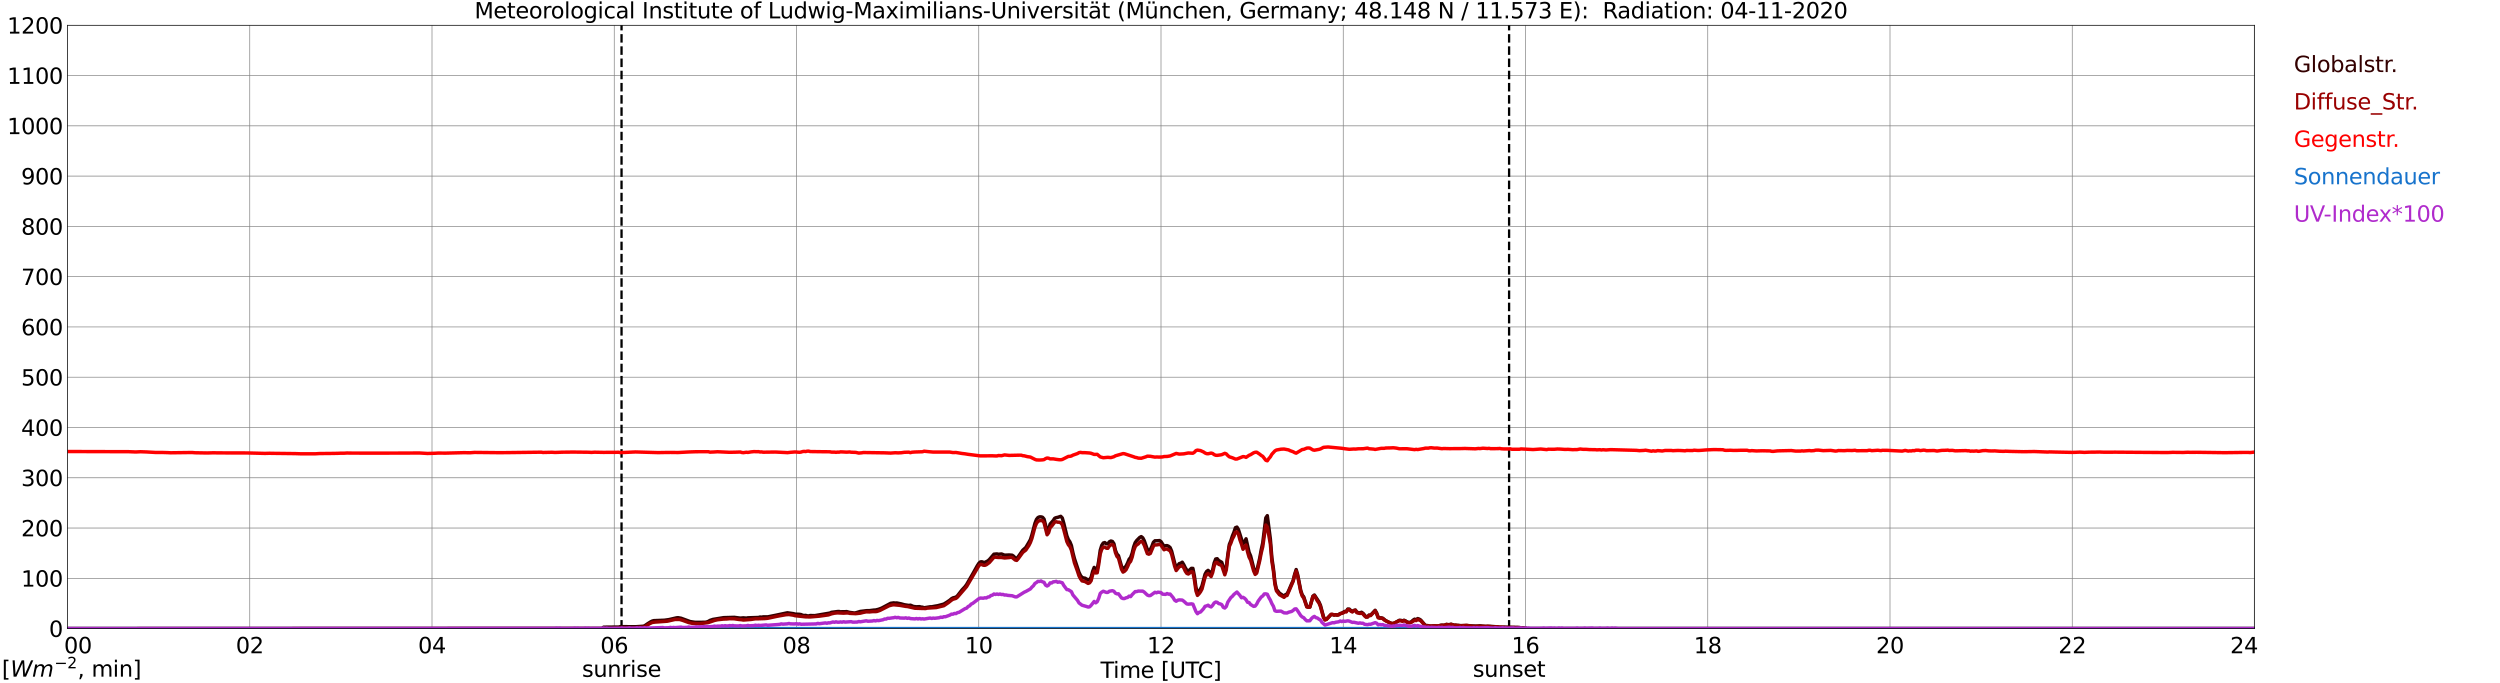 <?xml version="1.0" encoding="utf-8" standalone="no"?>
<!DOCTYPE svg PUBLIC "-//W3C//DTD SVG 1.1//EN"
  "http://www.w3.org/Graphics/SVG/1.1/DTD/svg11.dtd">
<svg xmlns:xlink="http://www.w3.org/1999/xlink" width="1085.4pt" height="296.64pt" viewBox="0 0 1085.4 296.64" xmlns="http://www.w3.org/2000/svg" version="1.1">
 <defs>
  <style type="text/css">*{stroke-linejoin: round; stroke-linecap: butt}</style>
 </defs>
 <g id="figure_1">
  <g id="patch_1">
   <path d="M 0 296.64 
L 1085.4 296.64 
L 1085.4 0 
L 0 0 
z
" style="fill: #ffffff"/>
  </g>
  <g id="axes_1">
   <g id="patch_2">
    <path d="M 29.306 272.909 
L 978.814 272.909 
L 978.814 10.976 
L 29.306 10.976 
z
" style="fill: #ffffff"/>
   </g>
   <g id="patch_3">
    <path d="M 978.814 272.909 
L 978.814 272.909 
L 978.814 10.976 
L 978.814 10.976 
z
" clip-path="url(#p206db6ce4d)" style="fill: #d3d3d3; opacity: 0.25; stroke: #d3d3d3; stroke-linejoin: miter"/>
   </g>
   <g id="matplotlib.axis_1">
    <g id="xtick_1">
     <g id="line2d_1">
      <path d="M 29.306 272.909 
L 29.306 10.976 
" clip-path="url(#p206db6ce4d)" style="fill: none; stroke: #808080; stroke-width: 0.3; stroke-linecap: square"/>
     </g>
     <g id="line2d_2"/>
     <g id="text_1">
      <!--    00 -->
      <g transform="translate(18.733 283.627) scale(0.095 -0.095)">
       <defs>
        <path id="DejaVuSans-20" transform="scale(0.016)"/>
        <path id="DejaVuSans-30" d="M 2034 4250 
Q 1547 4250 1301 3770 
Q 1056 3291 1056 2328 
Q 1056 1369 1301 889 
Q 1547 409 2034 409 
Q 2525 409 2770 889 
Q 3016 1369 3016 2328 
Q 3016 3291 2770 3770 
Q 2525 4250 2034 4250 
z
M 2034 4750 
Q 2819 4750 3233 4129 
Q 3647 3509 3647 2328 
Q 3647 1150 3233 529 
Q 2819 -91 2034 -91 
Q 1250 -91 836 529 
Q 422 1150 422 2328 
Q 422 3509 836 4129 
Q 1250 4750 2034 4750 
z
" transform="scale(0.016)"/>
       </defs>
       <use xlink:href="#DejaVuSans-20"/>
       <use xlink:href="#DejaVuSans-20" transform="translate(31.787 0)"/>
       <use xlink:href="#DejaVuSans-20" transform="translate(63.574 0)"/>
       <use xlink:href="#DejaVuSans-30" transform="translate(95.361 0)"/>
       <use xlink:href="#DejaVuSans-30" transform="translate(158.984 0)"/>
      </g>
     </g>
    </g>
    <g id="xtick_2">
     <g id="line2d_3">
      <path d="M 108.431 272.909 
L 108.431 10.976 
" clip-path="url(#p206db6ce4d)" style="fill: none; stroke: #808080; stroke-width: 0.3; stroke-linecap: square"/>
     </g>
     <g id="line2d_4"/>
     <g id="text_2">
      <!-- 02 -->
      <g transform="translate(102.387 283.627) scale(0.095 -0.095)">
       <defs>
        <path id="DejaVuSans-32" d="M 1228 531 
L 3431 531 
L 3431 0 
L 469 0 
L 469 531 
Q 828 903 1448 1529 
Q 2069 2156 2228 2338 
Q 2531 2678 2651 2914 
Q 2772 3150 2772 3378 
Q 2772 3750 2511 3984 
Q 2250 4219 1831 4219 
Q 1534 4219 1204 4116 
Q 875 4013 500 3803 
L 500 4441 
Q 881 4594 1212 4672 
Q 1544 4750 1819 4750 
Q 2544 4750 2975 4387 
Q 3406 4025 3406 3419 
Q 3406 3131 3298 2873 
Q 3191 2616 2906 2266 
Q 2828 2175 2409 1742 
Q 1991 1309 1228 531 
z
" transform="scale(0.016)"/>
       </defs>
       <use xlink:href="#DejaVuSans-30"/>
       <use xlink:href="#DejaVuSans-32" transform="translate(63.623 0)"/>
      </g>
     </g>
    </g>
    <g id="xtick_3">
     <g id="line2d_5">
      <path d="M 187.557 272.909 
L 187.557 10.976 
" clip-path="url(#p206db6ce4d)" style="fill: none; stroke: #808080; stroke-width: 0.3; stroke-linecap: square"/>
     </g>
     <g id="line2d_6"/>
     <g id="text_3">
      <!-- 04 -->
      <g transform="translate(181.513 283.627) scale(0.095 -0.095)">
       <defs>
        <path id="DejaVuSans-34" d="M 2419 4116 
L 825 1625 
L 2419 1625 
L 2419 4116 
z
M 2253 4666 
L 3047 4666 
L 3047 1625 
L 3713 1625 
L 3713 1100 
L 3047 1100 
L 3047 0 
L 2419 0 
L 2419 1100 
L 313 1100 
L 313 1709 
L 2253 4666 
z
" transform="scale(0.016)"/>
       </defs>
       <use xlink:href="#DejaVuSans-30"/>
       <use xlink:href="#DejaVuSans-34" transform="translate(63.623 0)"/>
      </g>
     </g>
    </g>
    <g id="xtick_4">
     <g id="line2d_7">
      <path d="M 266.683 272.909 
L 266.683 10.976 
" clip-path="url(#p206db6ce4d)" style="fill: none; stroke: #808080; stroke-width: 0.3; stroke-linecap: square"/>
     </g>
     <g id="line2d_8"/>
     <g id="text_4">
      <!-- 06 -->
      <g transform="translate(260.638 283.627) scale(0.095 -0.095)">
       <defs>
        <path id="DejaVuSans-36" d="M 2113 2584 
Q 1688 2584 1439 2293 
Q 1191 2003 1191 1497 
Q 1191 994 1439 701 
Q 1688 409 2113 409 
Q 2538 409 2786 701 
Q 3034 994 3034 1497 
Q 3034 2003 2786 2293 
Q 2538 2584 2113 2584 
z
M 3366 4563 
L 3366 3988 
Q 3128 4100 2886 4159 
Q 2644 4219 2406 4219 
Q 1781 4219 1451 3797 
Q 1122 3375 1075 2522 
Q 1259 2794 1537 2939 
Q 1816 3084 2150 3084 
Q 2853 3084 3261 2657 
Q 3669 2231 3669 1497 
Q 3669 778 3244 343 
Q 2819 -91 2113 -91 
Q 1303 -91 875 529 
Q 447 1150 447 2328 
Q 447 3434 972 4092 
Q 1497 4750 2381 4750 
Q 2619 4750 2861 4703 
Q 3103 4656 3366 4563 
z
" transform="scale(0.016)"/>
       </defs>
       <use xlink:href="#DejaVuSans-30"/>
       <use xlink:href="#DejaVuSans-36" transform="translate(63.623 0)"/>
      </g>
     </g>
    </g>
    <g id="xtick_5">
     <g id="line2d_9">
      <path d="M 345.808 272.909 
L 345.808 10.976 
" clip-path="url(#p206db6ce4d)" style="fill: none; stroke: #808080; stroke-width: 0.3; stroke-linecap: square"/>
     </g>
     <g id="line2d_10"/>
     <g id="text_5">
      <!-- 08 -->
      <g transform="translate(339.764 283.627) scale(0.095 -0.095)">
       <defs>
        <path id="DejaVuSans-38" d="M 2034 2216 
Q 1584 2216 1326 1975 
Q 1069 1734 1069 1313 
Q 1069 891 1326 650 
Q 1584 409 2034 409 
Q 2484 409 2743 651 
Q 3003 894 3003 1313 
Q 3003 1734 2745 1975 
Q 2488 2216 2034 2216 
z
M 1403 2484 
Q 997 2584 770 2862 
Q 544 3141 544 3541 
Q 544 4100 942 4425 
Q 1341 4750 2034 4750 
Q 2731 4750 3128 4425 
Q 3525 4100 3525 3541 
Q 3525 3141 3298 2862 
Q 3072 2584 2669 2484 
Q 3125 2378 3379 2068 
Q 3634 1759 3634 1313 
Q 3634 634 3220 271 
Q 2806 -91 2034 -91 
Q 1263 -91 848 271 
Q 434 634 434 1313 
Q 434 1759 690 2068 
Q 947 2378 1403 2484 
z
M 1172 3481 
Q 1172 3119 1398 2916 
Q 1625 2713 2034 2713 
Q 2441 2713 2670 2916 
Q 2900 3119 2900 3481 
Q 2900 3844 2670 4047 
Q 2441 4250 2034 4250 
Q 1625 4250 1398 4047 
Q 1172 3844 1172 3481 
z
" transform="scale(0.016)"/>
       </defs>
       <use xlink:href="#DejaVuSans-30"/>
       <use xlink:href="#DejaVuSans-38" transform="translate(63.623 0)"/>
      </g>
     </g>
    </g>
    <g id="xtick_6">
     <g id="line2d_11">
      <path d="M 424.934 272.909 
L 424.934 10.976 
" clip-path="url(#p206db6ce4d)" style="fill: none; stroke: #808080; stroke-width: 0.3; stroke-linecap: square"/>
     </g>
     <g id="line2d_12"/>
     <g id="text_6">
      <!-- 10 -->
      <g transform="translate(418.89 283.627) scale(0.095 -0.095)">
       <defs>
        <path id="DejaVuSans-31" d="M 794 531 
L 1825 531 
L 1825 4091 
L 703 3866 
L 703 4441 
L 1819 4666 
L 2450 4666 
L 2450 531 
L 3481 531 
L 3481 0 
L 794 0 
L 794 531 
z
" transform="scale(0.016)"/>
       </defs>
       <use xlink:href="#DejaVuSans-31"/>
       <use xlink:href="#DejaVuSans-30" transform="translate(63.623 0)"/>
      </g>
     </g>
    </g>
    <g id="xtick_7">
     <g id="line2d_13">
      <path d="M 504.06 272.909 
L 504.06 10.976 
" clip-path="url(#p206db6ce4d)" style="fill: none; stroke: #808080; stroke-width: 0.3; stroke-linecap: square"/>
     </g>
     <g id="line2d_14"/>
     <g id="text_7">
      <!-- 12 -->
      <g transform="translate(498.015 283.627) scale(0.095 -0.095)">
       <use xlink:href="#DejaVuSans-31"/>
       <use xlink:href="#DejaVuSans-32" transform="translate(63.623 0)"/>
      </g>
     </g>
    </g>
    <g id="xtick_8">
     <g id="line2d_15">
      <path d="M 583.185 272.909 
L 583.185 10.976 
" clip-path="url(#p206db6ce4d)" style="fill: none; stroke: #808080; stroke-width: 0.3; stroke-linecap: square"/>
     </g>
     <g id="line2d_16"/>
     <g id="text_8">
      <!-- 14 -->
      <g transform="translate(577.141 283.627) scale(0.095 -0.095)">
       <use xlink:href="#DejaVuSans-31"/>
       <use xlink:href="#DejaVuSans-34" transform="translate(63.623 0)"/>
      </g>
     </g>
    </g>
    <g id="xtick_9">
     <g id="line2d_17">
      <path d="M 662.311 272.909 
L 662.311 10.976 
" clip-path="url(#p206db6ce4d)" style="fill: none; stroke: #808080; stroke-width: 0.3; stroke-linecap: square"/>
     </g>
     <g id="line2d_18"/>
     <g id="text_9">
      <!-- 16 -->
      <g transform="translate(656.267 283.627) scale(0.095 -0.095)">
       <use xlink:href="#DejaVuSans-31"/>
       <use xlink:href="#DejaVuSans-36" transform="translate(63.623 0)"/>
      </g>
     </g>
    </g>
    <g id="xtick_10">
     <g id="line2d_19">
      <path d="M 741.437 272.909 
L 741.437 10.976 
" clip-path="url(#p206db6ce4d)" style="fill: none; stroke: #808080; stroke-width: 0.3; stroke-linecap: square"/>
     </g>
     <g id="line2d_20"/>
     <g id="text_10">
      <!-- 18 -->
      <g transform="translate(735.392 283.627) scale(0.095 -0.095)">
       <use xlink:href="#DejaVuSans-31"/>
       <use xlink:href="#DejaVuSans-38" transform="translate(63.623 0)"/>
      </g>
     </g>
    </g>
    <g id="xtick_11">
     <g id="line2d_21">
      <path d="M 820.562 272.909 
L 820.562 10.976 
" clip-path="url(#p206db6ce4d)" style="fill: none; stroke: #808080; stroke-width: 0.3; stroke-linecap: square"/>
     </g>
     <g id="line2d_22"/>
     <g id="text_11">
      <!-- 20 -->
      <g transform="translate(814.518 283.627) scale(0.095 -0.095)">
       <use xlink:href="#DejaVuSans-32"/>
       <use xlink:href="#DejaVuSans-30" transform="translate(63.623 0)"/>
      </g>
     </g>
    </g>
    <g id="xtick_12">
     <g id="line2d_23">
      <path d="M 899.688 272.909 
L 899.688 10.976 
" clip-path="url(#p206db6ce4d)" style="fill: none; stroke: #808080; stroke-width: 0.3; stroke-linecap: square"/>
     </g>
     <g id="line2d_24"/>
     <g id="text_12">
      <!-- 22 -->
      <g transform="translate(893.644 283.627) scale(0.095 -0.095)">
       <use xlink:href="#DejaVuSans-32"/>
       <use xlink:href="#DejaVuSans-32" transform="translate(63.623 0)"/>
      </g>
     </g>
    </g>
    <g id="xtick_13">
     <g id="line2d_25">
      <path d="M 978.814 272.909 
L 978.814 10.976 
" clip-path="url(#p206db6ce4d)" style="fill: none; stroke: #808080; stroke-width: 0.3; stroke-linecap: square"/>
     </g>
     <g id="line2d_26"/>
     <g id="text_13">
      <!-- 24    -->
      <g transform="translate(968.241 283.627) scale(0.095 -0.095)">
       <use xlink:href="#DejaVuSans-32"/>
       <use xlink:href="#DejaVuSans-34" transform="translate(63.623 0)"/>
       <use xlink:href="#DejaVuSans-20" transform="translate(127.246 0)"/>
       <use xlink:href="#DejaVuSans-20" transform="translate(159.033 0)"/>
       <use xlink:href="#DejaVuSans-20" transform="translate(190.82 0)"/>
      </g>
     </g>
    </g>
    <g id="text_14">
     <!-- Time [UTC] -->
     <g transform="translate(477.806 294.322) scale(0.095 -0.095)">
      <defs>
       <path id="DejaVuSans-54" d="M -19 4666 
L 3928 4666 
L 3928 4134 
L 2272 4134 
L 2272 0 
L 1638 0 
L 1638 4134 
L -19 4134 
L -19 4666 
z
" transform="scale(0.016)"/>
       <path id="DejaVuSans-69" d="M 603 3500 
L 1178 3500 
L 1178 0 
L 603 0 
L 603 3500 
z
M 603 4863 
L 1178 4863 
L 1178 4134 
L 603 4134 
L 603 4863 
z
" transform="scale(0.016)"/>
       <path id="DejaVuSans-6d" d="M 3328 2828 
Q 3544 3216 3844 3400 
Q 4144 3584 4550 3584 
Q 5097 3584 5394 3201 
Q 5691 2819 5691 2113 
L 5691 0 
L 5113 0 
L 5113 2094 
Q 5113 2597 4934 2840 
Q 4756 3084 4391 3084 
Q 3944 3084 3684 2787 
Q 3425 2491 3425 1978 
L 3425 0 
L 2847 0 
L 2847 2094 
Q 2847 2600 2669 2842 
Q 2491 3084 2119 3084 
Q 1678 3084 1418 2786 
Q 1159 2488 1159 1978 
L 1159 0 
L 581 0 
L 581 3500 
L 1159 3500 
L 1159 2956 
Q 1356 3278 1631 3431 
Q 1906 3584 2284 3584 
Q 2666 3584 2933 3390 
Q 3200 3197 3328 2828 
z
" transform="scale(0.016)"/>
       <path id="DejaVuSans-65" d="M 3597 1894 
L 3597 1613 
L 953 1613 
Q 991 1019 1311 708 
Q 1631 397 2203 397 
Q 2534 397 2845 478 
Q 3156 559 3463 722 
L 3463 178 
Q 3153 47 2828 -22 
Q 2503 -91 2169 -91 
Q 1331 -91 842 396 
Q 353 884 353 1716 
Q 353 2575 817 3079 
Q 1281 3584 2069 3584 
Q 2775 3584 3186 3129 
Q 3597 2675 3597 1894 
z
M 3022 2063 
Q 3016 2534 2758 2815 
Q 2500 3097 2075 3097 
Q 1594 3097 1305 2825 
Q 1016 2553 972 2059 
L 3022 2063 
z
" transform="scale(0.016)"/>
       <path id="DejaVuSans-5b" d="M 550 4863 
L 1875 4863 
L 1875 4416 
L 1125 4416 
L 1125 -397 
L 1875 -397 
L 1875 -844 
L 550 -844 
L 550 4863 
z
" transform="scale(0.016)"/>
       <path id="DejaVuSans-55" d="M 556 4666 
L 1191 4666 
L 1191 1831 
Q 1191 1081 1462 751 
Q 1734 422 2344 422 
Q 2950 422 3222 751 
Q 3494 1081 3494 1831 
L 3494 4666 
L 4128 4666 
L 4128 1753 
Q 4128 841 3676 375 
Q 3225 -91 2344 -91 
Q 1459 -91 1007 375 
Q 556 841 556 1753 
L 556 4666 
z
" transform="scale(0.016)"/>
       <path id="DejaVuSans-43" d="M 4122 4306 
L 4122 3641 
Q 3803 3938 3442 4084 
Q 3081 4231 2675 4231 
Q 1875 4231 1450 3742 
Q 1025 3253 1025 2328 
Q 1025 1406 1450 917 
Q 1875 428 2675 428 
Q 3081 428 3442 575 
Q 3803 722 4122 1019 
L 4122 359 
Q 3791 134 3420 21 
Q 3050 -91 2638 -91 
Q 1578 -91 968 557 
Q 359 1206 359 2328 
Q 359 3453 968 4101 
Q 1578 4750 2638 4750 
Q 3056 4750 3426 4639 
Q 3797 4528 4122 4306 
z
" transform="scale(0.016)"/>
       <path id="DejaVuSans-5d" d="M 1947 4863 
L 1947 -844 
L 622 -844 
L 622 -397 
L 1369 -397 
L 1369 4416 
L 622 4416 
L 622 4863 
L 1947 4863 
z
" transform="scale(0.016)"/>
      </defs>
      <use xlink:href="#DejaVuSans-54"/>
      <use xlink:href="#DejaVuSans-69" transform="translate(57.959 0)"/>
      <use xlink:href="#DejaVuSans-6d" transform="translate(85.742 0)"/>
      <use xlink:href="#DejaVuSans-65" transform="translate(183.154 0)"/>
      <use xlink:href="#DejaVuSans-20" transform="translate(244.678 0)"/>
      <use xlink:href="#DejaVuSans-5b" transform="translate(276.465 0)"/>
      <use xlink:href="#DejaVuSans-55" transform="translate(315.479 0)"/>
      <use xlink:href="#DejaVuSans-54" transform="translate(388.672 0)"/>
      <use xlink:href="#DejaVuSans-43" transform="translate(443.881 0)"/>
      <use xlink:href="#DejaVuSans-5d" transform="translate(513.705 0)"/>
     </g>
    </g>
   </g>
   <g id="matplotlib.axis_2">
    <g id="ytick_1">
     <g id="line2d_27">
      <path d="M 29.306 272.909 
L 978.814 272.909 
" clip-path="url(#p206db6ce4d)" style="fill: none; stroke: #808080; stroke-width: 0.3; stroke-linecap: square"/>
     </g>
     <g id="line2d_28"/>
     <g id="text_15">
      <!-- 0 -->
      <g transform="translate(21.261 276.518) scale(0.095 -0.095)">
       <use xlink:href="#DejaVuSans-30"/>
      </g>
     </g>
    </g>
    <g id="ytick_2">
     <g id="line2d_29">
      <path d="M 29.306 251.081 
L 978.814 251.081 
" clip-path="url(#p206db6ce4d)" style="fill: none; stroke: #808080; stroke-width: 0.3; stroke-linecap: square"/>
     </g>
     <g id="line2d_30"/>
     <g id="text_16">
      <!-- 100 -->
      <g transform="translate(9.173 254.69) scale(0.095 -0.095)">
       <use xlink:href="#DejaVuSans-31"/>
       <use xlink:href="#DejaVuSans-30" transform="translate(63.623 0)"/>
       <use xlink:href="#DejaVuSans-30" transform="translate(127.246 0)"/>
      </g>
     </g>
    </g>
    <g id="ytick_3">
     <g id="line2d_31">
      <path d="M 29.306 229.253 
L 978.814 229.253 
" clip-path="url(#p206db6ce4d)" style="fill: none; stroke: #808080; stroke-width: 0.3; stroke-linecap: square"/>
     </g>
     <g id="line2d_32"/>
     <g id="text_17">
      <!-- 200 -->
      <g transform="translate(9.173 232.863) scale(0.095 -0.095)">
       <use xlink:href="#DejaVuSans-32"/>
       <use xlink:href="#DejaVuSans-30" transform="translate(63.623 0)"/>
       <use xlink:href="#DejaVuSans-30" transform="translate(127.246 0)"/>
      </g>
     </g>
    </g>
    <g id="ytick_4">
     <g id="line2d_33">
      <path d="M 29.306 207.426 
L 978.814 207.426 
" clip-path="url(#p206db6ce4d)" style="fill: none; stroke: #808080; stroke-width: 0.3; stroke-linecap: square"/>
     </g>
     <g id="line2d_34"/>
     <g id="text_18">
      <!-- 300 -->
      <g transform="translate(9.173 211.035) scale(0.095 -0.095)">
       <defs>
        <path id="DejaVuSans-33" d="M 2597 2516 
Q 3050 2419 3304 2112 
Q 3559 1806 3559 1356 
Q 3559 666 3084 287 
Q 2609 -91 1734 -91 
Q 1441 -91 1130 -33 
Q 819 25 488 141 
L 488 750 
Q 750 597 1062 519 
Q 1375 441 1716 441 
Q 2309 441 2620 675 
Q 2931 909 2931 1356 
Q 2931 1769 2642 2001 
Q 2353 2234 1838 2234 
L 1294 2234 
L 1294 2753 
L 1863 2753 
Q 2328 2753 2575 2939 
Q 2822 3125 2822 3475 
Q 2822 3834 2567 4026 
Q 2313 4219 1838 4219 
Q 1578 4219 1281 4162 
Q 984 4106 628 3988 
L 628 4550 
Q 988 4650 1302 4700 
Q 1616 4750 1894 4750 
Q 2613 4750 3031 4423 
Q 3450 4097 3450 3541 
Q 3450 3153 3228 2886 
Q 3006 2619 2597 2516 
z
" transform="scale(0.016)"/>
       </defs>
       <use xlink:href="#DejaVuSans-33"/>
       <use xlink:href="#DejaVuSans-30" transform="translate(63.623 0)"/>
       <use xlink:href="#DejaVuSans-30" transform="translate(127.246 0)"/>
      </g>
     </g>
    </g>
    <g id="ytick_5">
     <g id="line2d_35">
      <path d="M 29.306 185.598 
L 978.814 185.598 
" clip-path="url(#p206db6ce4d)" style="fill: none; stroke: #808080; stroke-width: 0.3; stroke-linecap: square"/>
     </g>
     <g id="line2d_36"/>
     <g id="text_19">
      <!-- 400 -->
      <g transform="translate(9.173 189.207) scale(0.095 -0.095)">
       <use xlink:href="#DejaVuSans-34"/>
       <use xlink:href="#DejaVuSans-30" transform="translate(63.623 0)"/>
       <use xlink:href="#DejaVuSans-30" transform="translate(127.246 0)"/>
      </g>
     </g>
    </g>
    <g id="ytick_6">
     <g id="line2d_37">
      <path d="M 29.306 163.77 
L 978.814 163.77 
" clip-path="url(#p206db6ce4d)" style="fill: none; stroke: #808080; stroke-width: 0.3; stroke-linecap: square"/>
     </g>
     <g id="line2d_38"/>
     <g id="text_20">
      <!-- 500 -->
      <g transform="translate(9.173 167.379) scale(0.095 -0.095)">
       <defs>
        <path id="DejaVuSans-35" d="M 691 4666 
L 3169 4666 
L 3169 4134 
L 1269 4134 
L 1269 2991 
Q 1406 3038 1543 3061 
Q 1681 3084 1819 3084 
Q 2600 3084 3056 2656 
Q 3513 2228 3513 1497 
Q 3513 744 3044 326 
Q 2575 -91 1722 -91 
Q 1428 -91 1123 -41 
Q 819 9 494 109 
L 494 744 
Q 775 591 1075 516 
Q 1375 441 1709 441 
Q 2250 441 2565 725 
Q 2881 1009 2881 1497 
Q 2881 1984 2565 2268 
Q 2250 2553 1709 2553 
Q 1456 2553 1204 2497 
Q 953 2441 691 2322 
L 691 4666 
z
" transform="scale(0.016)"/>
       </defs>
       <use xlink:href="#DejaVuSans-35"/>
       <use xlink:href="#DejaVuSans-30" transform="translate(63.623 0)"/>
       <use xlink:href="#DejaVuSans-30" transform="translate(127.246 0)"/>
      </g>
     </g>
    </g>
    <g id="ytick_7">
     <g id="line2d_39">
      <path d="M 29.306 141.942 
L 978.814 141.942 
" clip-path="url(#p206db6ce4d)" style="fill: none; stroke: #808080; stroke-width: 0.3; stroke-linecap: square"/>
     </g>
     <g id="line2d_40"/>
     <g id="text_21">
      <!-- 600 -->
      <g transform="translate(9.173 145.551) scale(0.095 -0.095)">
       <use xlink:href="#DejaVuSans-36"/>
       <use xlink:href="#DejaVuSans-30" transform="translate(63.623 0)"/>
       <use xlink:href="#DejaVuSans-30" transform="translate(127.246 0)"/>
      </g>
     </g>
    </g>
    <g id="ytick_8">
     <g id="line2d_41">
      <path d="M 29.306 120.114 
L 978.814 120.114 
" clip-path="url(#p206db6ce4d)" style="fill: none; stroke: #808080; stroke-width: 0.3; stroke-linecap: square"/>
     </g>
     <g id="line2d_42"/>
     <g id="text_22">
      <!-- 700 -->
      <g transform="translate(9.173 123.724) scale(0.095 -0.095)">
       <defs>
        <path id="DejaVuSans-37" d="M 525 4666 
L 3525 4666 
L 3525 4397 
L 1831 0 
L 1172 0 
L 2766 4134 
L 525 4134 
L 525 4666 
z
" transform="scale(0.016)"/>
       </defs>
       <use xlink:href="#DejaVuSans-37"/>
       <use xlink:href="#DejaVuSans-30" transform="translate(63.623 0)"/>
       <use xlink:href="#DejaVuSans-30" transform="translate(127.246 0)"/>
      </g>
     </g>
    </g>
    <g id="ytick_9">
     <g id="line2d_43">
      <path d="M 29.306 98.287 
L 978.814 98.287 
" clip-path="url(#p206db6ce4d)" style="fill: none; stroke: #808080; stroke-width: 0.3; stroke-linecap: square"/>
     </g>
     <g id="line2d_44"/>
     <g id="text_23">
      <!-- 800 -->
      <g transform="translate(9.173 101.896) scale(0.095 -0.095)">
       <use xlink:href="#DejaVuSans-38"/>
       <use xlink:href="#DejaVuSans-30" transform="translate(63.623 0)"/>
       <use xlink:href="#DejaVuSans-30" transform="translate(127.246 0)"/>
      </g>
     </g>
    </g>
    <g id="ytick_10">
     <g id="line2d_45">
      <path d="M 29.306 76.459 
L 978.814 76.459 
" clip-path="url(#p206db6ce4d)" style="fill: none; stroke: #808080; stroke-width: 0.3; stroke-linecap: square"/>
     </g>
     <g id="line2d_46"/>
     <g id="text_24">
      <!-- 900 -->
      <g transform="translate(9.173 80.068) scale(0.095 -0.095)">
       <defs>
        <path id="DejaVuSans-39" d="M 703 97 
L 703 672 
Q 941 559 1184 500 
Q 1428 441 1663 441 
Q 2288 441 2617 861 
Q 2947 1281 2994 2138 
Q 2813 1869 2534 1725 
Q 2256 1581 1919 1581 
Q 1219 1581 811 2004 
Q 403 2428 403 3163 
Q 403 3881 828 4315 
Q 1253 4750 1959 4750 
Q 2769 4750 3195 4129 
Q 3622 3509 3622 2328 
Q 3622 1225 3098 567 
Q 2575 -91 1691 -91 
Q 1453 -91 1209 -44 
Q 966 3 703 97 
z
M 1959 2075 
Q 2384 2075 2632 2365 
Q 2881 2656 2881 3163 
Q 2881 3666 2632 3958 
Q 2384 4250 1959 4250 
Q 1534 4250 1286 3958 
Q 1038 3666 1038 3163 
Q 1038 2656 1286 2365 
Q 1534 2075 1959 2075 
z
" transform="scale(0.016)"/>
       </defs>
       <use xlink:href="#DejaVuSans-39"/>
       <use xlink:href="#DejaVuSans-30" transform="translate(63.623 0)"/>
       <use xlink:href="#DejaVuSans-30" transform="translate(127.246 0)"/>
      </g>
     </g>
    </g>
    <g id="ytick_11">
     <g id="line2d_47">
      <path d="M 29.306 54.631 
L 978.814 54.631 
" clip-path="url(#p206db6ce4d)" style="fill: none; stroke: #808080; stroke-width: 0.3; stroke-linecap: square"/>
     </g>
     <g id="line2d_48"/>
     <g id="text_25">
      <!-- 1000 -->
      <g transform="translate(3.128 58.24) scale(0.095 -0.095)">
       <use xlink:href="#DejaVuSans-31"/>
       <use xlink:href="#DejaVuSans-30" transform="translate(63.623 0)"/>
       <use xlink:href="#DejaVuSans-30" transform="translate(127.246 0)"/>
       <use xlink:href="#DejaVuSans-30" transform="translate(190.869 0)"/>
      </g>
     </g>
    </g>
    <g id="ytick_12">
     <g id="line2d_49">
      <path d="M 29.306 32.803 
L 978.814 32.803 
" clip-path="url(#p206db6ce4d)" style="fill: none; stroke: #808080; stroke-width: 0.3; stroke-linecap: square"/>
     </g>
     <g id="line2d_50"/>
     <g id="text_26">
      <!-- 1100 -->
      <g transform="translate(3.128 36.413) scale(0.095 -0.095)">
       <use xlink:href="#DejaVuSans-31"/>
       <use xlink:href="#DejaVuSans-31" transform="translate(63.623 0)"/>
       <use xlink:href="#DejaVuSans-30" transform="translate(127.246 0)"/>
       <use xlink:href="#DejaVuSans-30" transform="translate(190.869 0)"/>
      </g>
     </g>
    </g>
    <g id="ytick_13">
     <g id="line2d_51">
      <path d="M 29.306 10.976 
L 978.814 10.976 
" clip-path="url(#p206db6ce4d)" style="fill: none; stroke: #808080; stroke-width: 0.3; stroke-linecap: square"/>
     </g>
     <g id="line2d_52"/>
     <g id="text_27">
      <!-- 1200 -->
      <g transform="translate(3.128 14.585) scale(0.095 -0.095)">
       <use xlink:href="#DejaVuSans-31"/>
       <use xlink:href="#DejaVuSans-32" transform="translate(63.623 0)"/>
       <use xlink:href="#DejaVuSans-30" transform="translate(127.246 0)"/>
       <use xlink:href="#DejaVuSans-30" transform="translate(190.869 0)"/>
      </g>
     </g>
    </g>
   </g>
   <g id="line2d_53">
    <path d="M 269.848 272.909 
L 269.848 10.976 
" clip-path="url(#p206db6ce4d)" style="fill: none; stroke-dasharray: 3.7,1.6; stroke-dashoffset: 0; stroke: #000000"/>
   </g>
   <g id="line2d_54">
    <path d="M 655.19 272.909 
L 655.19 10.976 
" clip-path="url(#p206db6ce4d)" style="fill: none; stroke-dasharray: 3.7,1.6; stroke-dashoffset: 0; stroke: #000000"/>
   </g>
   <g id="line2d_55">
    <path d="M 29.306 272.909 
L 261.408 272.909 
L 262.067 272.298 
L 268.661 272.23 
L 269.32 272.062 
L 275.914 272.112 
L 279.211 271.892 
L 279.87 271.706 
L 281.189 270.796 
L 282.508 269.969 
L 283.167 269.648 
L 283.827 269.462 
L 288.442 269.277 
L 290.42 269.006 
L 293.717 268.246 
L 294.377 268.179 
L 295.696 268.414 
L 299.652 269.866 
L 301.63 270.172 
L 302.949 270.204 
L 306.246 270.154 
L 306.905 270.019 
L 307.564 269.766 
L 308.224 269.36 
L 309.543 268.921 
L 314.158 268.161 
L 318.774 268.026 
L 321.411 268.364 
L 322.73 268.246 
L 324.049 268.364 
L 324.708 268.229 
L 329.324 268.078 
L 329.983 267.891 
L 330.643 267.958 
L 331.302 267.825 
L 333.28 267.825 
L 336.577 267.166 
L 341.852 266.051 
L 344.49 266.424 
L 345.149 266.625 
L 347.127 266.71 
L 347.787 266.828 
L 348.446 267.116 
L 349.105 267.234 
L 349.765 267.166 
L 350.424 267.369 
L 351.083 267.419 
L 351.743 267.234 
L 353.721 267.284 
L 360.315 266.171 
L 360.974 265.85 
L 363.612 265.511 
L 364.271 265.479 
L 364.93 265.647 
L 365.59 265.579 
L 366.909 265.579 
L 367.568 265.529 
L 368.887 265.882 
L 370.206 266.051 
L 370.865 266.171 
L 371.524 266.068 
L 373.502 265.461 
L 374.821 265.308 
L 376.14 265.14 
L 377.459 265.123 
L 379.437 264.87 
L 380.096 264.852 
L 381.415 264.531 
L 382.734 264.042 
L 386.69 261.932 
L 388.009 261.746 
L 388.668 261.831 
L 389.328 261.781 
L 391.306 262.185 
L 392.624 262.558 
L 394.603 262.861 
L 395.262 262.744 
L 396.581 263.3 
L 397.899 263.451 
L 399.218 263.385 
L 399.878 263.571 
L 400.537 263.621 
L 401.196 263.874 
L 403.834 263.451 
L 404.493 263.451 
L 405.812 263.198 
L 407.131 262.979 
L 409.768 262.27 
L 411.087 261.46 
L 412.406 260.548 
L 413.065 259.974 
L 413.725 259.585 
L 415.043 259.249 
L 415.703 258.657 
L 417.681 256.108 
L 419 254.691 
L 419.659 253.796 
L 422.297 249.221 
L 424.275 245.676 
L 424.934 244.646 
L 425.593 243.97 
L 426.253 243.887 
L 426.912 244.122 
L 427.572 244.19 
L 428.89 243.516 
L 429.55 242.924 
L 431.528 240.61 
L 432.847 240.492 
L 433.506 240.645 
L 434.825 240.51 
L 436.144 241.034 
L 438.122 240.949 
L 439.44 241.049 
L 440.1 241.505 
L 440.759 242.232 
L 441.419 242.418 
L 442.078 241.708 
L 444.056 238.873 
L 445.375 237.69 
L 446.694 235.463 
L 447.353 234.28 
L 448.012 232.237 
L 449.331 227.223 
L 449.991 225.503 
L 450.65 224.691 
L 451.309 224.405 
L 451.969 224.405 
L 452.628 224.573 
L 453.287 225.368 
L 454.606 230.668 
L 455.266 229.875 
L 455.925 227.529 
L 457.244 226.025 
L 457.903 225.012 
L 458.563 224.741 
L 459.222 224.608 
L 460.541 224.17 
L 461.2 224.877 
L 461.859 227.208 
L 463.178 232.593 
L 463.838 234.263 
L 464.497 235.225 
L 465.156 236.847 
L 465.816 239.971 
L 466.475 242.518 
L 468.453 248.477 
L 469.113 249.863 
L 469.772 250.69 
L 470.431 250.926 
L 471.091 251.026 
L 472.409 251.804 
L 473.069 251.601 
L 473.728 250.638 
L 474.388 248.056 
L 475.047 246.351 
L 475.706 247.211 
L 476.366 247.178 
L 477.025 243.531 
L 477.685 238.873 
L 478.344 236.745 
L 479.003 235.749 
L 479.663 235.564 
L 480.322 236.088 
L 480.981 236.103 
L 481.641 235.225 
L 482.3 234.889 
L 482.96 235.075 
L 483.619 236.053 
L 484.278 238.956 
L 484.938 240.56 
L 485.597 241.252 
L 486.916 245.827 
L 487.575 246.925 
L 488.235 246.536 
L 488.894 245.744 
L 489.553 244.426 
L 490.213 242.824 
L 490.872 242.029 
L 491.532 240.189 
L 492.191 237.421 
L 492.85 235.596 
L 493.51 234.669 
L 494.828 233.335 
L 495.488 232.981 
L 496.147 233.503 
L 496.807 234.769 
L 498.125 238.569 
L 498.785 238.873 
L 499.444 238.552 
L 500.103 237.183 
L 500.763 235.428 
L 501.422 234.787 
L 502.741 234.769 
L 503.4 234.686 
L 504.06 235.142 
L 505.379 237.183 
L 506.038 236.93 
L 506.697 236.88 
L 507.357 237.168 
L 508.016 237.725 
L 508.675 239.277 
L 509.994 244.461 
L 510.654 246.486 
L 511.972 244.696 
L 512.632 244.528 
L 513.291 244.09 
L 513.95 245.17 
L 514.61 246.504 
L 515.269 247.549 
L 515.929 247.955 
L 517.247 246.757 
L 517.907 246.772 
L 518.566 250.149 
L 519.226 254.995 
L 519.885 257.256 
L 520.544 256.75 
L 521.204 255.77 
L 521.863 254.37 
L 523.182 249.322 
L 523.841 248.123 
L 524.501 247.634 
L 525.16 248.259 
L 525.819 249.119 
L 526.479 247.449 
L 527.138 244.426 
L 527.797 242.704 
L 528.457 242.57 
L 529.116 243.363 
L 530.435 244.122 
L 531.754 248.073 
L 532.413 246.233 
L 533.073 240.796 
L 533.732 236.373 
L 534.391 234.787 
L 535.051 232.711 
L 535.71 231.124 
L 536.369 229.116 
L 537.029 228.845 
L 537.688 229.943 
L 539.666 236.17 
L 540.326 235.293 
L 540.985 233.927 
L 542.304 239.8 
L 542.963 241.337 
L 544.282 246.569 
L 544.941 248.394 
L 545.601 248.106 
L 546.919 242.317 
L 547.579 238.637 
L 548.238 235.649 
L 549.557 224.844 
L 550.216 223.881 
L 551.535 233.977 
L 552.195 242.215 
L 552.854 246.772 
L 553.513 252.731 
L 554.173 255.822 
L 555.491 257.527 
L 557.47 258.843 
L 558.129 258.169 
L 558.788 257.865 
L 559.448 256.564 
L 560.766 253.458 
L 561.426 252.057 
L 562.085 249.357 
L 562.745 247.279 
L 563.404 249.542 
L 564.723 256.328 
L 565.382 258.304 
L 566.042 259.146 
L 567.36 263.265 
L 568.02 263.536 
L 568.679 263.553 
L 569.338 261.41 
L 569.998 258.86 
L 570.657 258.337 
L 572.635 261.325 
L 573.295 262.827 
L 574.613 267.79 
L 575.273 268.971 
L 575.932 268.82 
L 577.91 266.795 
L 578.57 266.828 
L 579.229 267.048 
L 579.889 266.863 
L 580.548 267.048 
L 581.207 266.795 
L 581.867 266.371 
L 582.526 266.221 
L 583.845 265.444 
L 584.504 265.426 
L 585.164 264.413 
L 585.823 264.448 
L 586.482 265.09 
L 587.142 265.494 
L 587.801 265.022 
L 588.46 264.852 
L 589.12 265.832 
L 590.439 266.118 
L 591.098 265.815 
L 591.757 266.271 
L 593.076 267.79 
L 593.736 267.858 
L 594.395 267.031 
L 595.054 267.098 
L 597.032 264.97 
L 597.692 266.103 
L 598.351 267.976 
L 599.011 268.229 
L 599.67 268.246 
L 600.329 268.397 
L 601.648 269.495 
L 603.626 270.44 
L 604.286 270.693 
L 604.945 270.678 
L 605.604 270.425 
L 607.582 269.277 
L 608.242 269.344 
L 608.901 269.563 
L 609.561 269.277 
L 610.22 269.58 
L 610.879 270.019 
L 611.539 270.187 
L 612.198 270.237 
L 612.858 269.866 
L 613.517 269.242 
L 614.176 268.82 
L 614.836 269.124 
L 615.495 268.567 
L 616.154 268.786 
L 616.814 269.192 
L 618.792 271.488 
L 620.111 271.638 
L 620.77 271.876 
L 621.429 271.909 
L 622.089 271.758 
L 622.748 271.724 
L 624.067 271.859 
L 624.726 271.741 
L 625.386 271.488 
L 626.045 271.385 
L 626.705 271.47 
L 627.364 271.352 
L 628.023 271.064 
L 628.683 271.2 
L 629.342 271.167 
L 630.001 270.999 
L 631.32 271.42 
L 631.98 271.385 
L 632.639 271.505 
L 633.298 271.488 
L 633.958 271.606 
L 637.255 271.588 
L 638.573 271.724 
L 641.211 271.824 
L 642.53 271.706 
L 644.508 271.909 
L 647.145 271.927 
L 650.442 272.18 
L 651.102 272.333 
L 653.08 272.28 
L 659.674 272.415 
L 660.333 272.601 
L 662.311 272.704 
L 662.97 272.909 
L 978.154 272.909 
L 978.154 272.909 
" clip-path="url(#p206db6ce4d)" style="fill: none; stroke: #330000; stroke-width: 1.5; stroke-linecap: square"/>
   </g>
   <g id="line2d_56">
    <path d="M 29.306 272.909 
L 262.067 272.808 
L 263.386 272.808 
L 266.683 272.767 
L 268.002 272.682 
L 275.255 272.599 
L 279.87 272.221 
L 281.849 270.877 
L 283.167 270.248 
L 284.486 270.08 
L 285.805 269.995 
L 289.761 269.702 
L 293.058 268.947 
L 295.036 268.947 
L 296.355 269.325 
L 298.992 270.289 
L 300.311 270.584 
L 302.289 270.752 
L 303.608 270.835 
L 307.564 270.289 
L 310.202 269.366 
L 311.521 269.071 
L 314.158 268.779 
L 315.477 268.738 
L 316.796 268.611 
L 318.774 268.652 
L 320.752 268.947 
L 322.071 269.071 
L 322.73 269.198 
L 326.027 268.947 
L 328.005 268.652 
L 329.324 268.652 
L 331.961 268.569 
L 333.28 268.443 
L 337.236 267.602 
L 338.555 267.351 
L 341.193 266.889 
L 342.512 266.806 
L 344.49 267.1 
L 345.149 267.31 
L 349.765 267.812 
L 351.743 267.856 
L 355.699 267.52 
L 359.655 266.974 
L 360.974 266.511 
L 362.293 266.219 
L 363.612 266.092 
L 366.249 266.219 
L 367.568 266.133 
L 368.227 266.133 
L 368.887 266.302 
L 371.524 266.428 
L 373.502 266.219 
L 374.821 265.882 
L 376.14 265.629 
L 377.459 265.673 
L 378.777 265.546 
L 380.096 265.546 
L 380.756 265.463 
L 382.074 265.001 
L 386.031 262.986 
L 387.349 262.65 
L 388.009 262.567 
L 390.646 262.818 
L 393.284 263.281 
L 393.943 263.322 
L 397.24 264.077 
L 399.878 264.16 
L 401.856 264.204 
L 402.515 264.036 
L 406.471 263.783 
L 409.768 262.986 
L 411.746 261.643 
L 413.065 260.594 
L 413.725 260.172 
L 415.043 259.795 
L 415.703 259.249 
L 419.659 254.674 
L 424.934 245.692 
L 425.593 245.019 
L 426.253 245.105 
L 426.912 245.397 
L 427.572 245.439 
L 428.231 245.188 
L 429.55 244.223 
L 431.528 241.955 
L 432.187 241.913 
L 433.506 242.04 
L 434.825 242.04 
L 436.144 242.25 
L 438.122 242.081 
L 438.781 241.955 
L 439.44 242.04 
L 440.759 243.131 
L 441.419 243.299 
L 442.078 242.544 
L 444.056 239.816 
L 445.375 238.807 
L 446.694 236.834 
L 447.353 235.533 
L 448.012 233.769 
L 449.331 228.858 
L 449.991 227.221 
L 450.65 226.339 
L 451.309 226.088 
L 451.969 225.962 
L 452.628 226.088 
L 453.287 226.97 
L 454.606 232.176 
L 455.266 231.294 
L 455.925 229.068 
L 456.584 228.439 
L 457.903 226.719 
L 458.563 226.507 
L 459.222 226.719 
L 459.881 226.719 
L 460.541 226.97 
L 461.2 227.81 
L 461.859 230.035 
L 463.178 235.114 
L 463.838 236.498 
L 464.497 237.297 
L 465.156 238.849 
L 466.475 244.347 
L 467.794 248.001 
L 468.453 250.016 
L 469.113 251.275 
L 469.772 252.199 
L 471.091 252.491 
L 472.409 253.29 
L 473.069 253.037 
L 473.728 252.113 
L 474.388 249.47 
L 475.047 247.916 
L 475.706 248.756 
L 476.366 248.671 
L 477.025 245.061 
L 477.685 240.444 
L 478.344 238.43 
L 479.003 237.589 
L 479.663 237.506 
L 480.322 238.011 
L 480.981 238.052 
L 481.641 237.044 
L 482.3 236.542 
L 482.96 236.415 
L 483.619 237.087 
L 484.278 239.94 
L 484.938 241.577 
L 485.597 242.291 
L 486.916 247.161 
L 487.575 248.379 
L 488.235 248.001 
L 488.894 247.329 
L 489.553 246.028 
L 490.213 244.474 
L 490.872 243.719 
L 491.532 241.913 
L 492.191 239.143 
L 492.85 237.338 
L 493.51 236.542 
L 494.169 236.162 
L 494.828 235.407 
L 495.488 234.987 
L 496.147 235.492 
L 496.807 236.751 
L 498.125 240.361 
L 498.785 240.612 
L 499.444 240.276 
L 500.763 237.129 
L 501.422 236.542 
L 502.082 236.583 
L 502.741 236.498 
L 503.4 236.288 
L 504.06 236.707 
L 505.379 238.681 
L 506.038 238.388 
L 506.697 238.388 
L 508.016 239.143 
L 508.675 240.654 
L 509.994 245.901 
L 510.654 247.706 
L 511.972 246.069 
L 513.291 245.607 
L 513.95 246.53 
L 514.61 248.001 
L 515.269 248.966 
L 515.929 249.217 
L 517.247 248.211 
L 517.907 248.379 
L 518.566 251.821 
L 519.226 256.521 
L 519.885 258.494 
L 520.544 257.824 
L 521.204 256.942 
L 521.863 255.724 
L 523.182 250.644 
L 523.841 249.47 
L 524.501 249.007 
L 525.819 250.308 
L 526.479 248.63 
L 527.138 245.733 
L 527.797 244.223 
L 528.457 244.181 
L 529.116 245.019 
L 529.776 245.229 
L 530.435 245.607 
L 531.754 249.553 
L 532.413 247.455 
L 533.073 241.662 
L 533.732 237.253 
L 534.391 235.828 
L 535.051 233.979 
L 535.71 232.805 
L 536.369 231.085 
L 537.029 230.917 
L 537.688 231.964 
L 538.348 234.442 
L 539.007 236.247 
L 539.666 238.471 
L 540.985 236.625 
L 541.644 239.648 
L 542.304 241.913 
L 542.963 243.173 
L 544.282 247.875 
L 544.941 249.385 
L 545.601 248.839 
L 546.919 243.424 
L 547.579 240.025 
L 548.238 237.338 
L 549.557 227.935 
L 550.216 228.734 
L 551.535 236.205 
L 552.195 243.719 
L 552.854 247.789 
L 553.513 253.709 
L 554.173 256.521 
L 555.491 258.201 
L 557.47 259.334 
L 558.129 258.703 
L 558.788 258.535 
L 561.426 252.408 
L 562.085 249.804 
L 562.745 247.916 
L 563.404 250.184 
L 564.723 256.857 
L 565.382 258.788 
L 566.042 259.67 
L 567.36 263.532 
L 568.02 263.658 
L 568.679 263.573 
L 569.998 258.998 
L 570.657 258.62 
L 571.976 260.93 
L 572.635 261.809 
L 573.295 263.405 
L 574.613 268.107 
L 575.273 269.198 
L 575.932 268.903 
L 577.251 267.434 
L 577.91 266.721 
L 578.57 266.721 
L 579.229 267.057 
L 579.889 266.932 
L 580.548 267.057 
L 581.207 266.974 
L 581.867 266.47 
L 583.185 266.092 
L 583.845 265.629 
L 584.504 265.673 
L 585.164 264.664 
L 585.823 264.706 
L 586.482 265.337 
L 587.142 265.673 
L 587.801 265.127 
L 588.46 265.001 
L 589.12 266.009 
L 590.439 266.343 
L 591.098 266.219 
L 591.757 266.555 
L 592.417 267.393 
L 593.076 267.939 
L 593.736 267.856 
L 594.395 267.183 
L 595.054 267.266 
L 597.032 265.21 
L 597.692 266.47 
L 598.351 268.233 
L 599.011 268.401 
L 599.67 268.358 
L 600.329 268.569 
L 600.989 269.157 
L 603.626 270.54 
L 604.286 270.709 
L 604.945 270.667 
L 607.582 269.449 
L 608.242 269.534 
L 608.901 269.744 
L 609.561 269.449 
L 610.22 269.702 
L 610.879 270.207 
L 611.539 270.416 
L 612.198 270.375 
L 612.858 270.121 
L 614.176 269.283 
L 614.836 269.449 
L 615.495 268.903 
L 616.814 269.493 
L 618.792 271.632 
L 620.111 271.758 
L 624.726 271.717 
L 625.386 271.549 
L 627.364 271.466 
L 628.023 271.13 
L 628.683 271.339 
L 629.342 271.298 
L 630.001 271.086 
L 631.32 271.507 
L 631.98 271.466 
L 633.958 271.717 
L 636.595 271.507 
L 639.233 271.927 
L 640.552 272.012 
L 641.211 271.885 
L 644.508 271.968 
L 645.167 272.012 
L 645.827 271.885 
L 648.464 272.221 
L 649.783 272.095 
L 650.442 272.221 
L 651.761 272.263 
L 653.739 272.431 
L 659.014 272.472 
L 660.992 272.682 
L 662.311 272.723 
L 662.97 272.909 
L 978.154 272.909 
L 978.154 272.909 
" clip-path="url(#p206db6ce4d)" style="fill: none; stroke: #990000; stroke-width: 1.5; stroke-linecap: square"/>
   </g>
   <g id="line2d_57">
    <path d="M 29.306 196.031 
L 53.703 196.101 
L 55.681 196.097 
L 58.978 196.228 
L 60.956 196.123 
L 63.594 196.217 
L 67.55 196.44 
L 68.869 196.453 
L 70.187 196.431 
L 72.825 196.514 
L 74.144 196.579 
L 83.375 196.459 
L 84.694 196.571 
L 89.969 196.662 
L 92.606 196.581 
L 94.584 196.619 
L 98.541 196.638 
L 99.86 196.634 
L 102.497 196.64 
L 107.772 196.662 
L 115.025 196.85 
L 117.003 196.793 
L 118.322 196.824 
L 119.641 196.835 
L 128.213 196.939 
L 130.85 197.031 
L 132.169 197.027 
L 136.785 197.025 
L 138.763 196.911 
L 143.379 196.87 
L 145.357 196.839 
L 146.676 196.815 
L 147.994 196.752 
L 149.313 196.769 
L 150.632 196.68 
L 152.61 196.715 
L 167.776 196.741 
L 169.094 196.721 
L 176.348 196.71 
L 178.326 196.688 
L 182.282 196.68 
L 185.579 196.874 
L 188.876 196.787 
L 190.195 196.704 
L 193.492 196.728 
L 201.404 196.529 
L 202.723 196.549 
L 204.042 196.575 
L 206.02 196.422 
L 216.57 196.531 
L 219.867 196.512 
L 235.033 196.32 
L 235.692 196.442 
L 239.648 196.354 
L 240.967 196.437 
L 244.264 196.317 
L 246.901 196.302 
L 248.22 196.261 
L 255.473 196.344 
L 256.792 196.416 
L 258.111 196.326 
L 262.067 196.407 
L 264.045 196.387 
L 265.364 196.374 
L 266.683 196.383 
L 268.661 196.359 
L 269.32 196.512 
L 275.914 196.219 
L 285.805 196.509 
L 287.783 196.464 
L 291.08 196.429 
L 294.377 196.47 
L 298.992 196.226 
L 302.289 196.117 
L 304.267 196.108 
L 307.564 196.112 
L 308.224 196.306 
L 310.202 196.215 
L 311.521 196.13 
L 316.796 196.372 
L 319.433 196.315 
L 321.411 196.243 
L 322.071 196.455 
L 322.73 196.527 
L 324.049 196.344 
L 324.708 196.429 
L 326.027 196.202 
L 327.346 196.069 
L 328.665 196.114 
L 329.324 196.077 
L 329.983 196.239 
L 330.643 196.191 
L 331.302 196.328 
L 336.577 196.252 
L 341.193 196.477 
L 341.852 196.527 
L 343.171 196.376 
L 345.149 196.221 
L 347.127 196.365 
L 347.787 196.269 
L 348.446 196.055 
L 349.105 195.97 
L 349.765 196.053 
L 350.424 195.885 
L 351.083 195.857 
L 351.743 196.045 
L 357.677 196.127 
L 358.996 196.136 
L 360.315 196.145 
L 360.974 196.287 
L 362.293 196.287 
L 362.952 196.381 
L 363.612 196.285 
L 364.271 196.32 
L 364.93 196.178 
L 366.249 196.232 
L 367.568 196.313 
L 368.887 196.219 
L 369.546 196.339 
L 371.524 196.407 
L 372.843 196.704 
L 374.162 196.588 
L 374.821 196.468 
L 384.053 196.601 
L 386.69 196.704 
L 388.668 196.564 
L 389.987 196.621 
L 391.306 196.557 
L 392.624 196.37 
L 394.603 196.304 
L 395.262 196.533 
L 395.921 196.335 
L 397.24 196.237 
L 400.537 196.132 
L 401.196 195.896 
L 403.175 196.101 
L 405.153 196.272 
L 412.406 196.276 
L 413.725 196.49 
L 415.043 196.448 
L 417.681 196.883 
L 419 197.036 
L 420.318 197.252 
L 425.593 197.93 
L 430.869 197.889 
L 432.187 197.952 
L 432.847 197.952 
L 433.506 197.769 
L 434.825 197.841 
L 436.144 197.507 
L 438.122 197.719 
L 442.737 197.612 
L 443.397 197.627 
L 444.056 197.847 
L 444.716 197.904 
L 446.034 198.251 
L 447.353 198.439 
L 449.331 199.443 
L 449.991 199.677 
L 451.309 199.731 
L 452.628 199.65 
L 453.287 199.544 
L 453.947 199.105 
L 454.606 198.854 
L 455.266 198.935 
L 455.925 199.231 
L 457.244 199.212 
L 458.563 199.43 
L 459.881 199.602 
L 460.541 199.613 
L 461.2 199.485 
L 463.838 198.151 
L 464.497 198.127 
L 465.156 197.974 
L 465.816 197.605 
L 467.794 196.92 
L 468.453 196.527 
L 469.113 196.403 
L 469.772 196.523 
L 471.091 196.536 
L 473.069 196.673 
L 473.728 196.804 
L 475.047 197.3 
L 476.366 197.249 
L 477.685 198.374 
L 479.003 198.732 
L 480.981 198.55 
L 482.3 198.67 
L 483.619 198.282 
L 484.278 197.896 
L 487.575 196.933 
L 488.235 197.007 
L 492.191 198.308 
L 492.85 198.568 
L 493.51 198.675 
L 494.169 198.895 
L 495.488 198.956 
L 497.466 198.341 
L 498.125 198.053 
L 499.444 198.107 
L 501.422 198.463 
L 502.082 198.404 
L 503.4 198.448 
L 504.719 198.382 
L 505.379 198.208 
L 506.697 198.179 
L 508.016 197.954 
L 510.654 196.857 
L 511.972 197.156 
L 513.95 197.04 
L 515.929 196.658 
L 517.907 196.784 
L 518.566 196.335 
L 519.226 195.634 
L 519.885 195.416 
L 521.204 195.623 
L 522.522 196.224 
L 523.182 196.675 
L 523.841 196.955 
L 524.501 197.009 
L 525.819 196.704 
L 526.479 196.881 
L 527.138 197.374 
L 527.797 197.651 
L 528.457 197.699 
L 529.776 197.516 
L 530.435 197.396 
L 531.754 196.817 
L 532.413 197.062 
L 533.073 197.782 
L 533.732 198.326 
L 535.051 198.745 
L 536.369 199.301 
L 537.029 199.284 
L 539.666 198.229 
L 540.326 198.304 
L 540.985 198.568 
L 542.304 197.673 
L 542.963 197.398 
L 544.282 196.586 
L 544.941 196.365 
L 545.601 196.317 
L 546.919 197.19 
L 547.579 197.738 
L 548.238 198.123 
L 549.557 199.832 
L 550.216 200.054 
L 550.876 199.105 
L 551.535 198.352 
L 552.195 197.204 
L 553.513 195.767 
L 554.173 195.383 
L 556.151 195.019 
L 557.47 194.949 
L 559.448 195.324 
L 560.107 195.663 
L 561.426 196.136 
L 562.085 196.516 
L 562.745 196.745 
L 565.382 195.158 
L 566.042 195.097 
L 567.36 194.547 
L 568.02 194.484 
L 568.679 194.549 
L 569.998 195.333 
L 570.657 195.466 
L 572.635 195.102 
L 573.295 194.909 
L 574.613 194.215 
L 576.592 194.063 
L 579.229 194.316 
L 582.526 194.63 
L 583.845 194.82 
L 585.823 195.067 
L 587.801 194.938 
L 588.46 194.982 
L 589.779 194.837 
L 591.757 194.831 
L 593.736 194.541 
L 594.395 194.822 
L 596.373 194.982 
L 597.032 195.128 
L 599.67 194.648 
L 600.989 194.65 
L 601.648 194.506 
L 603.626 194.462 
L 604.945 194.401 
L 606.264 194.558 
L 607.582 194.84 
L 609.561 194.827 
L 610.879 194.824 
L 614.176 195.213 
L 614.836 195.078 
L 615.495 195.187 
L 618.133 194.739 
L 618.792 194.571 
L 620.111 194.571 
L 620.77 194.414 
L 621.429 194.394 
L 622.748 194.547 
L 624.067 194.538 
L 626.045 194.816 
L 626.705 194.72 
L 629.342 194.787 
L 634.617 194.75 
L 635.936 194.702 
L 637.255 194.75 
L 640.552 194.857 
L 641.87 194.698 
L 642.53 194.763 
L 643.848 194.595 
L 645.827 194.73 
L 646.486 194.645 
L 647.145 194.8 
L 650.442 194.772 
L 651.102 194.696 
L 651.761 194.84 
L 653.08 194.918 
L 655.058 194.914 
L 655.717 194.857 
L 656.377 195.062 
L 659.674 195.056 
L 660.333 194.905 
L 665.608 195.176 
L 666.927 195.088 
L 668.905 194.947 
L 671.542 195.204 
L 672.202 195.034 
L 674.839 195.054 
L 676.158 194.94 
L 677.477 194.984 
L 679.455 195.123 
L 680.774 195.082 
L 682.752 195.23 
L 684.071 195.193 
L 684.73 195.193 
L 686.049 194.94 
L 687.368 195.088 
L 688.686 195.086 
L 690.005 195.195 
L 692.643 195.237 
L 693.302 195.311 
L 694.621 195.235 
L 695.28 195.359 
L 695.939 195.248 
L 697.258 195.361 
L 699.236 195.211 
L 710.446 195.523 
L 711.765 195.663 
L 713.743 195.551 
L 714.402 195.451 
L 717.04 195.905 
L 717.699 195.715 
L 718.358 195.835 
L 719.018 195.822 
L 719.677 195.632 
L 721.655 195.807 
L 722.974 195.564 
L 724.293 195.586 
L 725.612 195.569 
L 726.271 195.673 
L 728.249 195.573 
L 729.568 195.595 
L 730.887 195.673 
L 731.546 195.73 
L 732.205 195.577 
L 734.843 195.61 
L 735.502 195.457 
L 736.821 195.56 
L 737.48 195.586 
L 738.799 195.497 
L 740.777 195.335 
L 744.074 195.189 
L 748.031 195.254 
L 748.69 195.473 
L 749.349 195.538 
L 751.327 195.484 
L 752.646 195.56 
L 753.965 195.549 
L 755.943 195.481 
L 758.581 195.497 
L 759.24 195.704 
L 759.899 195.737 
L 760.559 195.639 
L 762.537 195.78 
L 765.174 195.704 
L 767.812 195.759 
L 768.471 195.767 
L 769.131 195.935 
L 769.79 195.975 
L 771.768 195.745 
L 776.384 195.639 
L 777.703 195.61 
L 779.681 195.85 
L 781 195.835 
L 781.659 195.848 
L 782.318 195.73 
L 782.978 195.807 
L 785.615 195.61 
L 786.275 195.721 
L 787.593 195.63 
L 788.253 195.449 
L 789.572 195.425 
L 791.55 195.656 
L 794.847 195.54 
L 796.165 195.735 
L 796.825 195.835 
L 797.484 195.785 
L 798.143 195.61 
L 800.781 195.671 
L 802.1 195.556 
L 804.078 195.606 
L 805.397 195.488 
L 806.056 195.689 
L 810.672 195.652 
L 811.331 195.494 
L 811.99 195.499 
L 812.65 195.665 
L 815.287 195.479 
L 816.606 195.656 
L 817.265 195.499 
L 819.244 195.516 
L 825.837 195.852 
L 827.156 195.547 
L 828.475 195.842 
L 829.134 195.743 
L 829.794 195.794 
L 830.453 195.621 
L 831.112 195.695 
L 831.772 195.466 
L 833.091 195.47 
L 833.75 195.647 
L 835.069 195.433 
L 835.728 195.481 
L 836.388 195.673 
L 839.684 195.593 
L 841.003 195.824 
L 842.981 195.538 
L 844.959 195.488 
L 845.619 195.416 
L 846.278 195.58 
L 847.597 195.527 
L 848.916 195.739 
L 853.531 195.628 
L 854.191 195.73 
L 854.85 195.702 
L 855.51 195.903 
L 856.169 195.82 
L 856.828 195.879 
L 858.147 195.767 
L 858.806 195.951 
L 859.466 195.9 
L 860.785 195.658 
L 862.103 195.601 
L 863.422 195.75 
L 864.741 195.794 
L 866.06 195.756 
L 868.038 195.909 
L 870.016 195.964 
L 870.675 195.892 
L 872.653 195.977 
L 878.588 196.112 
L 883.204 196.036 
L 889.138 196.261 
L 889.797 196.189 
L 892.435 196.263 
L 899.688 196.409 
L 901.007 196.376 
L 902.985 196.296 
L 904.963 196.407 
L 906.941 196.317 
L 909.579 196.293 
L 911.557 196.25 
L 912.876 196.313 
L 915.513 196.339 
L 918.151 196.306 
L 940.57 196.481 
L 941.888 196.451 
L 943.207 196.387 
L 947.823 196.44 
L 949.801 196.35 
L 951.12 196.4 
L 953.757 196.37 
L 966.285 196.54 
L 967.604 196.509 
L 970.901 196.475 
L 973.539 196.431 
L 976.176 196.427 
L 976.836 196.49 
L 978.154 196.354 
L 978.154 196.354 
" clip-path="url(#p206db6ce4d)" style="fill: none; stroke: #ff0000; stroke-width: 1.5; stroke-linecap: square"/>
   </g>
   <g id="line2d_58">
    <path d="M 29.306 272.909 
L 978.154 272.909 
L 978.154 272.909 
" clip-path="url(#p206db6ce4d)" style="fill: none; stroke: #1773cc; stroke-width: 1.5; stroke-linecap: square"/>
   </g>
   <g id="line2d_59">
    <path d="M 29.306 272.909 
L 240.967 272.821 
L 241.626 272.691 
L 242.286 272.843 
L 242.945 272.712 
L 243.604 272.843 
L 246.901 272.843 
L 248.88 272.821 
L 249.539 272.691 
L 250.198 272.843 
L 250.858 272.712 
L 251.517 272.843 
L 253.495 272.821 
L 254.155 272.691 
L 254.814 272.843 
L 255.473 272.712 
L 256.133 272.843 
L 260.089 272.821 
L 261.408 272.8 
L 262.067 272.669 
L 262.726 272.821 
L 263.386 272.691 
L 264.045 272.821 
L 268.002 272.8 
L 269.32 272.778 
L 269.98 272.647 
L 270.639 272.778 
L 272.617 272.734 
L 273.277 272.603 
L 273.936 272.756 
L 275.255 272.734 
L 275.914 272.712 
L 276.573 272.56 
L 277.233 272.712 
L 277.892 272.581 
L 278.552 272.691 
L 279.211 272.669 
L 279.87 272.516 
L 280.53 272.669 
L 281.189 272.56 
L 281.849 272.669 
L 287.783 272.45 
L 288.442 272.603 
L 290.42 272.538 
L 291.08 272.385 
L 291.739 272.516 
L 292.399 272.407 
L 293.058 272.494 
L 295.696 272.276 
L 296.355 272.429 
L 298.333 272.385 
L 298.992 272.21 
L 299.652 272.363 
L 301.63 272.298 
L 302.289 272.145 
L 302.949 272.276 
L 303.608 272.167 
L 304.927 272.167 
L 305.586 272.014 
L 306.246 272.167 
L 306.905 272.014 
L 307.564 272.123 
L 309.543 271.992 
L 310.202 271.817 
L 310.861 271.948 
L 311.521 271.839 
L 312.839 271.839 
L 313.499 271.686 
L 314.158 271.817 
L 314.818 271.643 
L 315.477 271.774 
L 316.136 271.752 
L 316.796 271.599 
L 317.455 271.708 
L 318.114 271.555 
L 318.774 271.73 
L 320.752 271.752 
L 321.411 271.599 
L 322.071 271.774 
L 324.049 271.708 
L 324.708 271.534 
L 325.368 271.686 
L 327.346 271.599 
L 328.005 271.425 
L 328.665 271.577 
L 329.324 271.446 
L 329.983 271.555 
L 332.621 271.315 
L 333.28 271.468 
L 337.236 271.184 
L 338.555 271.075 
L 339.215 270.857 
L 339.874 270.988 
L 341.852 270.857 
L 342.512 270.682 
L 343.171 270.857 
L 345.149 270.901 
L 345.808 270.77 
L 346.468 270.988 
L 347.127 270.835 
L 347.787 271.032 
L 354.38 270.879 
L 355.04 270.639 
L 355.699 270.792 
L 358.337 270.442 
L 358.996 270.595 
L 359.655 270.399 
L 360.315 270.42 
L 361.634 270.028 
L 362.293 270.18 
L 362.952 269.962 
L 363.612 270.137 
L 364.271 270.137 
L 364.93 270.006 
L 365.59 270.137 
L 366.249 269.918 
L 366.909 270.093 
L 369.546 269.897 
L 370.206 270.115 
L 372.184 270.071 
L 372.843 269.831 
L 373.502 269.962 
L 376.14 269.525 
L 376.799 269.722 
L 378.777 269.613 
L 379.437 269.416 
L 380.096 269.591 
L 380.756 269.351 
L 381.415 269.46 
L 383.393 269.067 
L 384.053 268.74 
L 384.712 268.783 
L 385.371 268.412 
L 386.031 268.456 
L 387.349 268.259 
L 388.009 268.194 
L 388.668 267.998 
L 389.328 268.216 
L 389.987 268.041 
L 390.646 268.303 
L 392.624 268.369 
L 393.284 268.238 
L 393.943 268.478 
L 394.603 268.303 
L 395.262 268.565 
L 397.24 268.696 
L 397.899 268.521 
L 398.559 268.74 
L 399.218 268.521 
L 399.878 268.74 
L 400.537 268.631 
L 401.196 268.762 
L 403.834 268.325 
L 404.493 268.521 
L 405.153 268.347 
L 405.812 268.434 
L 407.79 268.194 
L 408.45 267.932 
L 409.109 268.063 
L 409.768 267.736 
L 410.428 267.779 
L 412.406 267.059 
L 413.065 266.622 
L 413.725 266.666 
L 414.384 266.317 
L 415.043 266.404 
L 415.703 265.968 
L 416.362 265.858 
L 419 264.243 
L 419.659 264.047 
L 420.318 263.326 
L 420.978 263.021 
L 421.637 262.279 
L 422.297 261.973 
L 424.934 259.965 
L 425.593 259.638 
L 426.912 259.725 
L 427.572 259.528 
L 428.231 259.616 
L 428.89 259.201 
L 429.55 259.135 
L 430.209 258.546 
L 430.869 258.393 
L 431.528 257.891 
L 432.187 258.088 
L 432.847 257.891 
L 433.506 258.088 
L 434.165 257.891 
L 434.825 258.131 
L 435.484 258.066 
L 436.144 258.35 
L 436.803 258.306 
L 437.462 258.481 
L 439.44 258.655 
L 440.759 259.135 
L 441.419 259.157 
L 444.716 257.084 
L 445.375 256.8 
L 447.353 255.687 
L 448.012 254.901 
L 448.672 254.312 
L 449.331 253.307 
L 449.991 252.915 
L 450.65 252.369 
L 451.309 252.456 
L 451.969 252.238 
L 452.628 252.631 
L 453.287 252.827 
L 453.947 254.05 
L 454.606 254.421 
L 455.266 254.028 
L 455.925 253.046 
L 456.584 253.111 
L 457.244 252.609 
L 457.903 252.565 
L 458.563 252.391 
L 459.222 252.805 
L 459.881 252.631 
L 461.2 253.024 
L 461.859 254.202 
L 463.178 255.97 
L 463.838 256.036 
L 465.156 256.865 
L 465.816 258.306 
L 467.794 260.642 
L 468.453 261.755 
L 469.772 262.759 
L 471.75 263.326 
L 472.409 263.545 
L 473.069 263.457 
L 473.728 262.803 
L 475.047 261.122 
L 475.706 261.733 
L 476.366 261.231 
L 477.025 259.747 
L 477.685 257.629 
L 478.344 257.062 
L 479.003 256.691 
L 480.322 257.193 
L 480.981 257.193 
L 481.641 256.691 
L 482.96 256.451 
L 483.619 256.713 
L 484.278 257.542 
L 484.938 257.826 
L 485.597 257.804 
L 486.916 259.594 
L 487.575 259.856 
L 488.235 259.856 
L 488.894 259.528 
L 489.553 259.397 
L 490.213 258.808 
L 490.872 259.026 
L 491.532 258.175 
L 492.85 256.844 
L 493.51 256.844 
L 494.169 256.625 
L 496.147 256.647 
L 496.807 257.084 
L 498.125 258.35 
L 498.785 258.612 
L 499.444 258.568 
L 501.422 257.149 
L 502.082 257.367 
L 502.741 257.084 
L 504.06 257.28 
L 504.719 257.957 
L 506.038 258.066 
L 506.697 257.695 
L 507.357 257.979 
L 508.016 257.913 
L 509.335 259.485 
L 509.994 260.598 
L 510.654 261.034 
L 511.313 260.598 
L 511.972 260.445 
L 513.291 260.532 
L 513.95 261.013 
L 515.269 262.213 
L 515.929 262.301 
L 517.247 262.17 
L 517.907 262.301 
L 519.226 265.509 
L 519.885 266.448 
L 520.544 265.88 
L 521.204 265.727 
L 522.522 264.287 
L 523.182 263.239 
L 523.841 263.064 
L 524.501 262.759 
L 525.16 263.261 
L 525.819 263.501 
L 526.479 262.803 
L 527.138 261.798 
L 527.797 261.384 
L 528.457 261.493 
L 529.116 262.06 
L 529.776 262.191 
L 530.435 262.497 
L 531.094 263.676 
L 531.754 263.981 
L 532.413 263.305 
L 533.073 261.406 
L 534.391 259.441 
L 535.051 258.895 
L 535.71 258.088 
L 537.029 257.04 
L 538.348 258.546 
L 539.007 259.507 
L 539.666 259.332 
L 540.326 259.725 
L 540.985 260.401 
L 541.644 261.493 
L 542.304 261.602 
L 542.963 262.453 
L 544.282 263.261 
L 544.941 263.13 
L 545.601 262.279 
L 546.26 260.969 
L 547.579 259.201 
L 548.238 258.743 
L 548.898 257.869 
L 549.557 257.826 
L 550.216 258 
L 550.876 259.419 
L 551.535 260.554 
L 552.195 262.082 
L 552.854 263.217 
L 553.513 265.16 
L 554.173 265.4 
L 556.151 265.313 
L 557.47 266.077 
L 558.788 266.142 
L 559.448 265.815 
L 560.766 265.466 
L 561.426 265.029 
L 562.085 264.396 
L 562.745 264.33 
L 563.404 265.204 
L 564.723 267.255 
L 565.382 267.867 
L 566.042 268.194 
L 566.701 268.98 
L 567.36 269.547 
L 568.679 269.504 
L 569.338 268.609 
L 569.998 267.976 
L 570.657 267.626 
L 571.317 268.172 
L 571.976 268.325 
L 572.635 268.827 
L 573.295 269.176 
L 573.954 270.224 
L 575.273 271.381 
L 578.57 270.333 
L 579.229 270.399 
L 579.889 270.159 
L 581.207 269.962 
L 581.867 269.613 
L 582.526 269.853 
L 583.185 269.613 
L 583.845 269.787 
L 585.164 269.525 
L 585.823 269.678 
L 587.142 270.224 
L 587.801 270.159 
L 589.779 270.595 
L 590.439 270.442 
L 591.098 270.595 
L 591.757 270.573 
L 592.417 271.032 
L 593.736 271.206 
L 594.395 271.01 
L 595.054 271.032 
L 597.032 270.333 
L 597.692 270.573 
L 598.351 271.294 
L 599.011 271.119 
L 599.67 271.272 
L 600.329 271.163 
L 600.989 271.49 
L 604.286 271.927 
L 604.945 271.752 
L 605.604 271.796 
L 606.264 271.49 
L 606.923 271.599 
L 607.582 271.446 
L 608.901 271.577 
L 609.561 271.315 
L 610.22 271.599 
L 610.879 271.643 
L 611.539 271.927 
L 612.858 271.861 
L 614.176 271.512 
L 614.836 271.839 
L 615.495 271.577 
L 616.154 271.796 
L 617.473 272.079 
L 618.133 272.254 
L 618.792 272.254 
L 619.451 272.45 
L 620.111 272.298 
L 620.77 272.494 
L 621.429 272.363 
L 622.748 272.429 
L 624.067 272.494 
L 624.726 272.341 
L 625.386 272.494 
L 626.045 272.363 
L 626.705 272.538 
L 629.342 272.319 
L 630.001 272.45 
L 630.661 272.363 
L 631.32 272.56 
L 633.298 272.56 
L 633.958 272.429 
L 634.617 272.581 
L 635.276 272.429 
L 635.936 272.56 
L 637.255 272.581 
L 639.233 272.625 
L 639.892 272.494 
L 640.552 272.647 
L 641.211 272.516 
L 641.87 272.625 
L 645.827 272.494 
L 647.145 272.647 
L 648.464 272.691 
L 649.123 272.538 
L 650.442 272.691 
L 651.761 272.669 
L 652.42 272.56 
L 653.08 272.712 
L 653.739 272.625 
L 654.399 272.734 
L 657.036 272.625 
L 657.695 272.778 
L 660.333 272.647 
L 660.992 272.8 
L 661.652 272.8 
L 662.311 272.647 
L 662.97 272.8 
L 663.63 272.669 
L 664.289 272.821 
L 667.586 272.821 
L 669.564 272.8 
L 670.224 272.669 
L 670.883 272.821 
L 673.521 272.669 
L 674.18 272.821 
L 674.839 272.691 
L 675.499 272.843 
L 676.158 272.821 
L 676.817 272.669 
L 677.477 272.821 
L 678.136 272.691 
L 678.796 272.843 
L 682.752 272.821 
L 684.071 272.821 
L 684.73 272.691 
L 685.389 272.843 
L 687.368 272.821 
L 688.027 272.691 
L 688.686 272.843 
L 691.324 272.691 
L 691.983 272.843 
L 693.961 272.821 
L 694.621 272.691 
L 695.28 272.843 
L 697.258 272.821 
L 697.918 272.691 
L 698.577 272.843 
L 699.236 272.843 
L 699.896 272.691 
L 700.555 272.843 
L 701.215 272.712 
L 702.533 272.909 
L 978.154 272.909 
L 978.154 272.909 
" clip-path="url(#p206db6ce4d)" style="fill: none; stroke: #b02bcc; stroke-width: 1.5; stroke-linecap: square"/>
   </g>
   <g id="patch_4">
    <path d="M 29.306 272.909 
L 29.306 10.976 
" style="fill: none; stroke: #000000; stroke-width: 0.3; stroke-linejoin: miter; stroke-linecap: square"/>
   </g>
   <g id="patch_5">
    <path d="M 978.814 272.909 
L 978.814 10.976 
" style="fill: none; stroke: #000000; stroke-width: 0.3; stroke-linejoin: miter; stroke-linecap: square"/>
   </g>
   <g id="patch_6">
    <path d="M 29.306 272.909 
L 978.814 272.909 
" style="fill: none; stroke: #000000; stroke-width: 0.3; stroke-linejoin: miter; stroke-linecap: square"/>
   </g>
   <g id="patch_7">
    <path d="M 29.306 10.976 
L 978.814 10.976 
" style="fill: none; stroke: #000000; stroke-width: 0.3; stroke-linejoin: miter; stroke-linecap: square"/>
   </g>
   <g id="text_28">
    <!-- sunrise -->
    <g transform="translate(252.683 293.863) scale(0.095 -0.095)">
     <defs>
      <path id="DejaVuSans-73" d="M 2834 3397 
L 2834 2853 
Q 2591 2978 2328 3040 
Q 2066 3103 1784 3103 
Q 1356 3103 1142 2972 
Q 928 2841 928 2578 
Q 928 2378 1081 2264 
Q 1234 2150 1697 2047 
L 1894 2003 
Q 2506 1872 2764 1633 
Q 3022 1394 3022 966 
Q 3022 478 2636 193 
Q 2250 -91 1575 -91 
Q 1294 -91 989 -36 
Q 684 19 347 128 
L 347 722 
Q 666 556 975 473 
Q 1284 391 1588 391 
Q 1994 391 2212 530 
Q 2431 669 2431 922 
Q 2431 1156 2273 1281 
Q 2116 1406 1581 1522 
L 1381 1569 
Q 847 1681 609 1914 
Q 372 2147 372 2553 
Q 372 3047 722 3315 
Q 1072 3584 1716 3584 
Q 2034 3584 2315 3537 
Q 2597 3491 2834 3397 
z
" transform="scale(0.016)"/>
      <path id="DejaVuSans-75" d="M 544 1381 
L 544 3500 
L 1119 3500 
L 1119 1403 
Q 1119 906 1312 657 
Q 1506 409 1894 409 
Q 2359 409 2629 706 
Q 2900 1003 2900 1516 
L 2900 3500 
L 3475 3500 
L 3475 0 
L 2900 0 
L 2900 538 
Q 2691 219 2414 64 
Q 2138 -91 1772 -91 
Q 1169 -91 856 284 
Q 544 659 544 1381 
z
M 1991 3584 
L 1991 3584 
z
" transform="scale(0.016)"/>
      <path id="DejaVuSans-6e" d="M 3513 2113 
L 3513 0 
L 2938 0 
L 2938 2094 
Q 2938 2591 2744 2837 
Q 2550 3084 2163 3084 
Q 1697 3084 1428 2787 
Q 1159 2491 1159 1978 
L 1159 0 
L 581 0 
L 581 3500 
L 1159 3500 
L 1159 2956 
Q 1366 3272 1645 3428 
Q 1925 3584 2291 3584 
Q 2894 3584 3203 3211 
Q 3513 2838 3513 2113 
z
" transform="scale(0.016)"/>
      <path id="DejaVuSans-72" d="M 2631 2963 
Q 2534 3019 2420 3045 
Q 2306 3072 2169 3072 
Q 1681 3072 1420 2755 
Q 1159 2438 1159 1844 
L 1159 0 
L 581 0 
L 581 3500 
L 1159 3500 
L 1159 2956 
Q 1341 3275 1631 3429 
Q 1922 3584 2338 3584 
Q 2397 3584 2469 3576 
Q 2541 3569 2628 3553 
L 2631 2963 
z
" transform="scale(0.016)"/>
     </defs>
     <use xlink:href="#DejaVuSans-73"/>
     <use xlink:href="#DejaVuSans-75" transform="translate(52.1 0)"/>
     <use xlink:href="#DejaVuSans-6e" transform="translate(115.479 0)"/>
     <use xlink:href="#DejaVuSans-72" transform="translate(178.857 0)"/>
     <use xlink:href="#DejaVuSans-69" transform="translate(219.971 0)"/>
     <use xlink:href="#DejaVuSans-73" transform="translate(247.754 0)"/>
     <use xlink:href="#DejaVuSans-65" transform="translate(299.854 0)"/>
    </g>
   </g>
   <g id="text_29">
    <!-- sunset -->
    <g transform="translate(639.435 293.863) scale(0.095 -0.095)">
     <defs>
      <path id="DejaVuSans-74" d="M 1172 4494 
L 1172 3500 
L 2356 3500 
L 2356 3053 
L 1172 3053 
L 1172 1153 
Q 1172 725 1289 603 
Q 1406 481 1766 481 
L 2356 481 
L 2356 0 
L 1766 0 
Q 1100 0 847 248 
Q 594 497 594 1153 
L 594 3053 
L 172 3053 
L 172 3500 
L 594 3500 
L 594 4494 
L 1172 4494 
z
" transform="scale(0.016)"/>
     </defs>
     <use xlink:href="#DejaVuSans-73"/>
     <use xlink:href="#DejaVuSans-75" transform="translate(52.1 0)"/>
     <use xlink:href="#DejaVuSans-6e" transform="translate(115.479 0)"/>
     <use xlink:href="#DejaVuSans-73" transform="translate(178.857 0)"/>
     <use xlink:href="#DejaVuSans-65" transform="translate(230.957 0)"/>
     <use xlink:href="#DejaVuSans-74" transform="translate(292.48 0)"/>
    </g>
   </g>
   <g id="text_30">
    <!-- [$Wm^{-2}$, min] -->
    <g transform="translate(0.821 293.863) scale(0.095 -0.095)">
     <defs>
      <path id="DejaVuSans-Oblique-57" d="M 616 4666 
L 1228 4666 
L 1453 697 
L 3213 4666 
L 3916 4666 
L 4147 697 
L 5888 4666 
L 6528 4666 
L 4453 0 
L 3659 0 
L 3444 3891 
L 1697 0 
L 903 0 
L 616 4666 
z
" transform="scale(0.016)"/>
      <path id="DejaVuSans-Oblique-6d" d="M 5747 2113 
L 5338 0 
L 4763 0 
L 5166 2094 
Q 5191 2228 5203 2325 
Q 5216 2422 5216 2491 
Q 5216 2772 5059 2928 
Q 4903 3084 4622 3084 
Q 4203 3084 3875 2770 
Q 3547 2456 3450 1953 
L 3066 0 
L 2491 0 
L 2900 2094 
Q 2925 2209 2937 2307 
Q 2950 2406 2950 2484 
Q 2950 2769 2794 2926 
Q 2638 3084 2363 3084 
Q 1938 3084 1609 2770 
Q 1281 2456 1184 1953 
L 800 0 
L 225 0 
L 909 3500 
L 1484 3500 
L 1375 2956 
Q 1609 3263 1923 3423 
Q 2238 3584 2597 3584 
Q 2978 3584 3223 3384 
Q 3469 3184 3519 2828 
Q 3781 3197 4126 3390 
Q 4472 3584 4856 3584 
Q 5306 3584 5551 3325 
Q 5797 3066 5797 2591 
Q 5797 2488 5784 2364 
Q 5772 2241 5747 2113 
z
" transform="scale(0.016)"/>
      <path id="DejaVuSans-2212" d="M 678 2272 
L 4684 2272 
L 4684 1741 
L 678 1741 
L 678 2272 
z
" transform="scale(0.016)"/>
      <path id="DejaVuSans-2c" d="M 750 794 
L 1409 794 
L 1409 256 
L 897 -744 
L 494 -744 
L 750 256 
L 750 794 
z
" transform="scale(0.016)"/>
     </defs>
     <use xlink:href="#DejaVuSans-5b" transform="translate(0 0.766)"/>
     <use xlink:href="#DejaVuSans-Oblique-57" transform="translate(39.014 0.766)"/>
     <use xlink:href="#DejaVuSans-Oblique-6d" transform="translate(137.891 0.766)"/>
     <use xlink:href="#DejaVuSans-2212" transform="translate(239.953 39.047) scale(0.7)"/>
     <use xlink:href="#DejaVuSans-32" transform="translate(298.605 39.047) scale(0.7)"/>
     <use xlink:href="#DejaVuSans-2c" transform="translate(345.875 0.766)"/>
     <use xlink:href="#DejaVuSans-20" transform="translate(377.663 0.766)"/>
     <use xlink:href="#DejaVuSans-6d" transform="translate(409.45 0.766)"/>
     <use xlink:href="#DejaVuSans-69" transform="translate(506.862 0.766)"/>
     <use xlink:href="#DejaVuSans-6e" transform="translate(534.645 0.766)"/>
     <use xlink:href="#DejaVuSans-5d" transform="translate(598.024 0.766)"/>
    </g>
   </g>
   <g id="text_31">
    <!-- Globalstr. -->
    <g style="fill: #330000" transform="translate(995.905 31.291) scale(0.095 -0.095)">
     <defs>
      <path id="DejaVuSans-47" d="M 3809 666 
L 3809 1919 
L 2778 1919 
L 2778 2438 
L 4434 2438 
L 4434 434 
Q 4069 175 3628 42 
Q 3188 -91 2688 -91 
Q 1594 -91 976 548 
Q 359 1188 359 2328 
Q 359 3472 976 4111 
Q 1594 4750 2688 4750 
Q 3144 4750 3555 4637 
Q 3966 4525 4313 4306 
L 4313 3634 
Q 3963 3931 3569 4081 
Q 3175 4231 2741 4231 
Q 1884 4231 1454 3753 
Q 1025 3275 1025 2328 
Q 1025 1384 1454 906 
Q 1884 428 2741 428 
Q 3075 428 3337 486 
Q 3600 544 3809 666 
z
" transform="scale(0.016)"/>
      <path id="DejaVuSans-6c" d="M 603 4863 
L 1178 4863 
L 1178 0 
L 603 0 
L 603 4863 
z
" transform="scale(0.016)"/>
      <path id="DejaVuSans-6f" d="M 1959 3097 
Q 1497 3097 1228 2736 
Q 959 2375 959 1747 
Q 959 1119 1226 758 
Q 1494 397 1959 397 
Q 2419 397 2687 759 
Q 2956 1122 2956 1747 
Q 2956 2369 2687 2733 
Q 2419 3097 1959 3097 
z
M 1959 3584 
Q 2709 3584 3137 3096 
Q 3566 2609 3566 1747 
Q 3566 888 3137 398 
Q 2709 -91 1959 -91 
Q 1206 -91 779 398 
Q 353 888 353 1747 
Q 353 2609 779 3096 
Q 1206 3584 1959 3584 
z
" transform="scale(0.016)"/>
      <path id="DejaVuSans-62" d="M 3116 1747 
Q 3116 2381 2855 2742 
Q 2594 3103 2138 3103 
Q 1681 3103 1420 2742 
Q 1159 2381 1159 1747 
Q 1159 1113 1420 752 
Q 1681 391 2138 391 
Q 2594 391 2855 752 
Q 3116 1113 3116 1747 
z
M 1159 2969 
Q 1341 3281 1617 3432 
Q 1894 3584 2278 3584 
Q 2916 3584 3314 3078 
Q 3713 2572 3713 1747 
Q 3713 922 3314 415 
Q 2916 -91 2278 -91 
Q 1894 -91 1617 61 
Q 1341 213 1159 525 
L 1159 0 
L 581 0 
L 581 4863 
L 1159 4863 
L 1159 2969 
z
" transform="scale(0.016)"/>
      <path id="DejaVuSans-61" d="M 2194 1759 
Q 1497 1759 1228 1600 
Q 959 1441 959 1056 
Q 959 750 1161 570 
Q 1363 391 1709 391 
Q 2188 391 2477 730 
Q 2766 1069 2766 1631 
L 2766 1759 
L 2194 1759 
z
M 3341 1997 
L 3341 0 
L 2766 0 
L 2766 531 
Q 2569 213 2275 61 
Q 1981 -91 1556 -91 
Q 1019 -91 701 211 
Q 384 513 384 1019 
Q 384 1609 779 1909 
Q 1175 2209 1959 2209 
L 2766 2209 
L 2766 2266 
Q 2766 2663 2505 2880 
Q 2244 3097 1772 3097 
Q 1472 3097 1187 3025 
Q 903 2953 641 2809 
L 641 3341 
Q 956 3463 1253 3523 
Q 1550 3584 1831 3584 
Q 2591 3584 2966 3190 
Q 3341 2797 3341 1997 
z
" transform="scale(0.016)"/>
      <path id="DejaVuSans-2e" d="M 684 794 
L 1344 794 
L 1344 0 
L 684 0 
L 684 794 
z
" transform="scale(0.016)"/>
     </defs>
     <use xlink:href="#DejaVuSans-47"/>
     <use xlink:href="#DejaVuSans-6c" transform="translate(77.49 0)"/>
     <use xlink:href="#DejaVuSans-6f" transform="translate(105.273 0)"/>
     <use xlink:href="#DejaVuSans-62" transform="translate(166.455 0)"/>
     <use xlink:href="#DejaVuSans-61" transform="translate(229.932 0)"/>
     <use xlink:href="#DejaVuSans-6c" transform="translate(291.211 0)"/>
     <use xlink:href="#DejaVuSans-73" transform="translate(318.994 0)"/>
     <use xlink:href="#DejaVuSans-74" transform="translate(371.094 0)"/>
     <use xlink:href="#DejaVuSans-72" transform="translate(410.303 0)"/>
     <use xlink:href="#DejaVuSans-2e" transform="translate(442.291 0)"/>
    </g>
   </g>
   <g id="text_32">
    <!-- Diffuse_Str. -->
    <g style="fill: #990000" transform="translate(995.905 47.531) scale(0.095 -0.095)">
     <defs>
      <path id="DejaVuSans-44" d="M 1259 4147 
L 1259 519 
L 2022 519 
Q 2988 519 3436 956 
Q 3884 1394 3884 2338 
Q 3884 3275 3436 3711 
Q 2988 4147 2022 4147 
L 1259 4147 
z
M 628 4666 
L 1925 4666 
Q 3281 4666 3915 4102 
Q 4550 3538 4550 2338 
Q 4550 1131 3912 565 
Q 3275 0 1925 0 
L 628 0 
L 628 4666 
z
" transform="scale(0.016)"/>
      <path id="DejaVuSans-66" d="M 2375 4863 
L 2375 4384 
L 1825 4384 
Q 1516 4384 1395 4259 
Q 1275 4134 1275 3809 
L 1275 3500 
L 2222 3500 
L 2222 3053 
L 1275 3053 
L 1275 0 
L 697 0 
L 697 3053 
L 147 3053 
L 147 3500 
L 697 3500 
L 697 3744 
Q 697 4328 969 4595 
Q 1241 4863 1831 4863 
L 2375 4863 
z
" transform="scale(0.016)"/>
      <path id="DejaVuSans-5f" d="M 3263 -1063 
L 3263 -1509 
L -63 -1509 
L -63 -1063 
L 3263 -1063 
z
" transform="scale(0.016)"/>
      <path id="DejaVuSans-53" d="M 3425 4513 
L 3425 3897 
Q 3066 4069 2747 4153 
Q 2428 4238 2131 4238 
Q 1616 4238 1336 4038 
Q 1056 3838 1056 3469 
Q 1056 3159 1242 3001 
Q 1428 2844 1947 2747 
L 2328 2669 
Q 3034 2534 3370 2195 
Q 3706 1856 3706 1288 
Q 3706 609 3251 259 
Q 2797 -91 1919 -91 
Q 1588 -91 1214 -16 
Q 841 59 441 206 
L 441 856 
Q 825 641 1194 531 
Q 1563 422 1919 422 
Q 2459 422 2753 634 
Q 3047 847 3047 1241 
Q 3047 1584 2836 1778 
Q 2625 1972 2144 2069 
L 1759 2144 
Q 1053 2284 737 2584 
Q 422 2884 422 3419 
Q 422 4038 858 4394 
Q 1294 4750 2059 4750 
Q 2388 4750 2728 4690 
Q 3069 4631 3425 4513 
z
" transform="scale(0.016)"/>
     </defs>
     <use xlink:href="#DejaVuSans-44"/>
     <use xlink:href="#DejaVuSans-69" transform="translate(77.002 0)"/>
     <use xlink:href="#DejaVuSans-66" transform="translate(104.785 0)"/>
     <use xlink:href="#DejaVuSans-66" transform="translate(139.99 0)"/>
     <use xlink:href="#DejaVuSans-75" transform="translate(175.195 0)"/>
     <use xlink:href="#DejaVuSans-73" transform="translate(238.574 0)"/>
     <use xlink:href="#DejaVuSans-65" transform="translate(290.674 0)"/>
     <use xlink:href="#DejaVuSans-5f" transform="translate(352.197 0)"/>
     <use xlink:href="#DejaVuSans-53" transform="translate(402.197 0)"/>
     <use xlink:href="#DejaVuSans-74" transform="translate(465.674 0)"/>
     <use xlink:href="#DejaVuSans-72" transform="translate(504.883 0)"/>
     <use xlink:href="#DejaVuSans-2e" transform="translate(536.871 0)"/>
    </g>
   </g>
   <g id="text_33">
    <!-- Gegenstr. -->
    <g style="fill: #ff0000" transform="translate(995.905 63.771) scale(0.095 -0.095)">
     <defs>
      <path id="DejaVuSans-67" d="M 2906 1791 
Q 2906 2416 2648 2759 
Q 2391 3103 1925 3103 
Q 1463 3103 1205 2759 
Q 947 2416 947 1791 
Q 947 1169 1205 825 
Q 1463 481 1925 481 
Q 2391 481 2648 825 
Q 2906 1169 2906 1791 
z
M 3481 434 
Q 3481 -459 3084 -895 
Q 2688 -1331 1869 -1331 
Q 1566 -1331 1297 -1286 
Q 1028 -1241 775 -1147 
L 775 -588 
Q 1028 -725 1275 -790 
Q 1522 -856 1778 -856 
Q 2344 -856 2625 -561 
Q 2906 -266 2906 331 
L 2906 616 
Q 2728 306 2450 153 
Q 2172 0 1784 0 
Q 1141 0 747 490 
Q 353 981 353 1791 
Q 353 2603 747 3093 
Q 1141 3584 1784 3584 
Q 2172 3584 2450 3431 
Q 2728 3278 2906 2969 
L 2906 3500 
L 3481 3500 
L 3481 434 
z
" transform="scale(0.016)"/>
     </defs>
     <use xlink:href="#DejaVuSans-47"/>
     <use xlink:href="#DejaVuSans-65" transform="translate(77.49 0)"/>
     <use xlink:href="#DejaVuSans-67" transform="translate(139.014 0)"/>
     <use xlink:href="#DejaVuSans-65" transform="translate(202.49 0)"/>
     <use xlink:href="#DejaVuSans-6e" transform="translate(264.014 0)"/>
     <use xlink:href="#DejaVuSans-73" transform="translate(327.393 0)"/>
     <use xlink:href="#DejaVuSans-74" transform="translate(379.492 0)"/>
     <use xlink:href="#DejaVuSans-72" transform="translate(418.701 0)"/>
     <use xlink:href="#DejaVuSans-2e" transform="translate(450.689 0)"/>
    </g>
   </g>
   <g id="text_34">
    <!-- Sonnendauer -->
    <g style="fill: #1773cc" transform="translate(995.905 80.01) scale(0.095 -0.095)">
     <defs>
      <path id="DejaVuSans-64" d="M 2906 2969 
L 2906 4863 
L 3481 4863 
L 3481 0 
L 2906 0 
L 2906 525 
Q 2725 213 2448 61 
Q 2172 -91 1784 -91 
Q 1150 -91 751 415 
Q 353 922 353 1747 
Q 353 2572 751 3078 
Q 1150 3584 1784 3584 
Q 2172 3584 2448 3432 
Q 2725 3281 2906 2969 
z
M 947 1747 
Q 947 1113 1208 752 
Q 1469 391 1925 391 
Q 2381 391 2643 752 
Q 2906 1113 2906 1747 
Q 2906 2381 2643 2742 
Q 2381 3103 1925 3103 
Q 1469 3103 1208 2742 
Q 947 2381 947 1747 
z
" transform="scale(0.016)"/>
     </defs>
     <use xlink:href="#DejaVuSans-53"/>
     <use xlink:href="#DejaVuSans-6f" transform="translate(63.477 0)"/>
     <use xlink:href="#DejaVuSans-6e" transform="translate(124.658 0)"/>
     <use xlink:href="#DejaVuSans-6e" transform="translate(188.037 0)"/>
     <use xlink:href="#DejaVuSans-65" transform="translate(251.416 0)"/>
     <use xlink:href="#DejaVuSans-6e" transform="translate(312.939 0)"/>
     <use xlink:href="#DejaVuSans-64" transform="translate(376.318 0)"/>
     <use xlink:href="#DejaVuSans-61" transform="translate(439.795 0)"/>
     <use xlink:href="#DejaVuSans-75" transform="translate(501.074 0)"/>
     <use xlink:href="#DejaVuSans-65" transform="translate(564.453 0)"/>
     <use xlink:href="#DejaVuSans-72" transform="translate(625.977 0)"/>
    </g>
   </g>
   <g id="text_35">
    <!-- UV-Index*100 -->
    <g style="fill: #b02bcc" transform="translate(995.905 96.25) scale(0.095 -0.095)">
     <defs>
      <path id="DejaVuSans-56" d="M 1831 0 
L 50 4666 
L 709 4666 
L 2188 738 
L 3669 4666 
L 4325 4666 
L 2547 0 
L 1831 0 
z
" transform="scale(0.016)"/>
      <path id="DejaVuSans-2d" d="M 313 2009 
L 1997 2009 
L 1997 1497 
L 313 1497 
L 313 2009 
z
" transform="scale(0.016)"/>
      <path id="DejaVuSans-49" d="M 628 4666 
L 1259 4666 
L 1259 0 
L 628 0 
L 628 4666 
z
" transform="scale(0.016)"/>
      <path id="DejaVuSans-78" d="M 3513 3500 
L 2247 1797 
L 3578 0 
L 2900 0 
L 1881 1375 
L 863 0 
L 184 0 
L 1544 1831 
L 300 3500 
L 978 3500 
L 1906 2253 
L 2834 3500 
L 3513 3500 
z
" transform="scale(0.016)"/>
      <path id="DejaVuSans-2a" d="M 3009 3897 
L 1888 3291 
L 3009 2681 
L 2828 2375 
L 1778 3009 
L 1778 1831 
L 1422 1831 
L 1422 3009 
L 372 2375 
L 191 2681 
L 1313 3291 
L 191 3897 
L 372 4206 
L 1422 3572 
L 1422 4750 
L 1778 4750 
L 1778 3572 
L 2828 4206 
L 3009 3897 
z
" transform="scale(0.016)"/>
     </defs>
     <use xlink:href="#DejaVuSans-55"/>
     <use xlink:href="#DejaVuSans-56" transform="translate(73.193 0)"/>
     <use xlink:href="#DejaVuSans-2d" transform="translate(135.727 0)"/>
     <use xlink:href="#DejaVuSans-49" transform="translate(171.811 0)"/>
     <use xlink:href="#DejaVuSans-6e" transform="translate(201.303 0)"/>
     <use xlink:href="#DejaVuSans-64" transform="translate(264.682 0)"/>
     <use xlink:href="#DejaVuSans-65" transform="translate(328.158 0)"/>
     <use xlink:href="#DejaVuSans-78" transform="translate(387.932 0)"/>
     <use xlink:href="#DejaVuSans-2a" transform="translate(447.111 0)"/>
     <use xlink:href="#DejaVuSans-31" transform="translate(497.111 0)"/>
     <use xlink:href="#DejaVuSans-30" transform="translate(560.734 0)"/>
     <use xlink:href="#DejaVuSans-30" transform="translate(624.357 0)"/>
    </g>
   </g>
   <g id="text_36">
    <!-- Meteorological Institute of Ludwig-Maximilians-Universität (München, Germany; 48.148 N / 11.573 E):  Radiation: 04-11-2020 -->
    <g transform="translate(206.01 7.976) scale(0.095 -0.095)">
     <defs>
      <path id="DejaVuSans-4d" d="M 628 4666 
L 1569 4666 
L 2759 1491 
L 3956 4666 
L 4897 4666 
L 4897 0 
L 4281 0 
L 4281 4097 
L 3078 897 
L 2444 897 
L 1241 4097 
L 1241 0 
L 628 0 
L 628 4666 
z
" transform="scale(0.016)"/>
      <path id="DejaVuSans-63" d="M 3122 3366 
L 3122 2828 
Q 2878 2963 2633 3030 
Q 2388 3097 2138 3097 
Q 1578 3097 1268 2742 
Q 959 2388 959 1747 
Q 959 1106 1268 751 
Q 1578 397 2138 397 
Q 2388 397 2633 464 
Q 2878 531 3122 666 
L 3122 134 
Q 2881 22 2623 -34 
Q 2366 -91 2075 -91 
Q 1284 -91 818 406 
Q 353 903 353 1747 
Q 353 2603 823 3093 
Q 1294 3584 2113 3584 
Q 2378 3584 2631 3529 
Q 2884 3475 3122 3366 
z
" transform="scale(0.016)"/>
      <path id="DejaVuSans-4c" d="M 628 4666 
L 1259 4666 
L 1259 531 
L 3531 531 
L 3531 0 
L 628 0 
L 628 4666 
z
" transform="scale(0.016)"/>
      <path id="DejaVuSans-77" d="M 269 3500 
L 844 3500 
L 1563 769 
L 2278 3500 
L 2956 3500 
L 3675 769 
L 4391 3500 
L 4966 3500 
L 4050 0 
L 3372 0 
L 2619 2869 
L 1863 0 
L 1184 0 
L 269 3500 
z
" transform="scale(0.016)"/>
      <path id="DejaVuSans-76" d="M 191 3500 
L 800 3500 
L 1894 563 
L 2988 3500 
L 3597 3500 
L 2284 0 
L 1503 0 
L 191 3500 
z
" transform="scale(0.016)"/>
      <path id="DejaVuSans-e4" d="M 2194 1759 
Q 1497 1759 1228 1600 
Q 959 1441 959 1056 
Q 959 750 1161 570 
Q 1363 391 1709 391 
Q 2188 391 2477 730 
Q 2766 1069 2766 1631 
L 2766 1759 
L 2194 1759 
z
M 3341 1997 
L 3341 0 
L 2766 0 
L 2766 531 
Q 2569 213 2275 61 
Q 1981 -91 1556 -91 
Q 1019 -91 701 211 
Q 384 513 384 1019 
Q 384 1609 779 1909 
Q 1175 2209 1959 2209 
L 2766 2209 
L 2766 2266 
Q 2766 2663 2505 2880 
Q 2244 3097 1772 3097 
Q 1472 3097 1187 3025 
Q 903 2953 641 2809 
L 641 3341 
Q 956 3463 1253 3523 
Q 1550 3584 1831 3584 
Q 2591 3584 2966 3190 
Q 3341 2797 3341 1997 
z
M 2150 4850 
L 2784 4850 
L 2784 4219 
L 2150 4219 
L 2150 4850 
z
M 928 4850 
L 1562 4850 
L 1562 4219 
L 928 4219 
L 928 4850 
z
" transform="scale(0.016)"/>
      <path id="DejaVuSans-28" d="M 1984 4856 
Q 1566 4138 1362 3434 
Q 1159 2731 1159 2009 
Q 1159 1288 1364 580 
Q 1569 -128 1984 -844 
L 1484 -844 
Q 1016 -109 783 600 
Q 550 1309 550 2009 
Q 550 2706 781 3412 
Q 1013 4119 1484 4856 
L 1984 4856 
z
" transform="scale(0.016)"/>
      <path id="DejaVuSans-fc" d="M 544 1381 
L 544 3500 
L 1119 3500 
L 1119 1403 
Q 1119 906 1312 657 
Q 1506 409 1894 409 
Q 2359 409 2629 706 
Q 2900 1003 2900 1516 
L 2900 3500 
L 3475 3500 
L 3475 0 
L 2900 0 
L 2900 538 
Q 2691 219 2414 64 
Q 2138 -91 1772 -91 
Q 1169 -91 856 284 
Q 544 659 544 1381 
z
M 1991 3584 
L 1991 3584 
z
M 2278 4850 
L 2912 4850 
L 2912 4219 
L 2278 4219 
L 2278 4850 
z
M 1056 4850 
L 1690 4850 
L 1690 4219 
L 1056 4219 
L 1056 4850 
z
" transform="scale(0.016)"/>
      <path id="DejaVuSans-68" d="M 3513 2113 
L 3513 0 
L 2938 0 
L 2938 2094 
Q 2938 2591 2744 2837 
Q 2550 3084 2163 3084 
Q 1697 3084 1428 2787 
Q 1159 2491 1159 1978 
L 1159 0 
L 581 0 
L 581 4863 
L 1159 4863 
L 1159 2956 
Q 1366 3272 1645 3428 
Q 1925 3584 2291 3584 
Q 2894 3584 3203 3211 
Q 3513 2838 3513 2113 
z
" transform="scale(0.016)"/>
      <path id="DejaVuSans-79" d="M 2059 -325 
Q 1816 -950 1584 -1140 
Q 1353 -1331 966 -1331 
L 506 -1331 
L 506 -850 
L 844 -850 
Q 1081 -850 1212 -737 
Q 1344 -625 1503 -206 
L 1606 56 
L 191 3500 
L 800 3500 
L 1894 763 
L 2988 3500 
L 3597 3500 
L 2059 -325 
z
" transform="scale(0.016)"/>
      <path id="DejaVuSans-3b" d="M 750 3309 
L 1409 3309 
L 1409 2516 
L 750 2516 
L 750 3309 
z
M 750 794 
L 1409 794 
L 1409 256 
L 897 -744 
L 494 -744 
L 750 256 
L 750 794 
z
" transform="scale(0.016)"/>
      <path id="DejaVuSans-4e" d="M 628 4666 
L 1478 4666 
L 3547 763 
L 3547 4666 
L 4159 4666 
L 4159 0 
L 3309 0 
L 1241 3903 
L 1241 0 
L 628 0 
L 628 4666 
z
" transform="scale(0.016)"/>
      <path id="DejaVuSans-2f" d="M 1625 4666 
L 2156 4666 
L 531 -594 
L 0 -594 
L 1625 4666 
z
" transform="scale(0.016)"/>
      <path id="DejaVuSans-45" d="M 628 4666 
L 3578 4666 
L 3578 4134 
L 1259 4134 
L 1259 2753 
L 3481 2753 
L 3481 2222 
L 1259 2222 
L 1259 531 
L 3634 531 
L 3634 0 
L 628 0 
L 628 4666 
z
" transform="scale(0.016)"/>
      <path id="DejaVuSans-29" d="M 513 4856 
L 1013 4856 
Q 1481 4119 1714 3412 
Q 1947 2706 1947 2009 
Q 1947 1309 1714 600 
Q 1481 -109 1013 -844 
L 513 -844 
Q 928 -128 1133 580 
Q 1338 1288 1338 2009 
Q 1338 2731 1133 3434 
Q 928 4138 513 4856 
z
" transform="scale(0.016)"/>
      <path id="DejaVuSans-3a" d="M 750 794 
L 1409 794 
L 1409 0 
L 750 0 
L 750 794 
z
M 750 3309 
L 1409 3309 
L 1409 2516 
L 750 2516 
L 750 3309 
z
" transform="scale(0.016)"/>
      <path id="DejaVuSans-52" d="M 2841 2188 
Q 3044 2119 3236 1894 
Q 3428 1669 3622 1275 
L 4263 0 
L 3584 0 
L 2988 1197 
Q 2756 1666 2539 1819 
Q 2322 1972 1947 1972 
L 1259 1972 
L 1259 0 
L 628 0 
L 628 4666 
L 2053 4666 
Q 2853 4666 3247 4331 
Q 3641 3997 3641 3322 
Q 3641 2881 3436 2590 
Q 3231 2300 2841 2188 
z
M 1259 4147 
L 1259 2491 
L 2053 2491 
Q 2509 2491 2742 2702 
Q 2975 2913 2975 3322 
Q 2975 3731 2742 3939 
Q 2509 4147 2053 4147 
L 1259 4147 
z
" transform="scale(0.016)"/>
     </defs>
     <use xlink:href="#DejaVuSans-4d"/>
     <use xlink:href="#DejaVuSans-65" transform="translate(86.279 0)"/>
     <use xlink:href="#DejaVuSans-74" transform="translate(147.803 0)"/>
     <use xlink:href="#DejaVuSans-65" transform="translate(187.012 0)"/>
     <use xlink:href="#DejaVuSans-6f" transform="translate(248.535 0)"/>
     <use xlink:href="#DejaVuSans-72" transform="translate(309.717 0)"/>
     <use xlink:href="#DejaVuSans-6f" transform="translate(348.58 0)"/>
     <use xlink:href="#DejaVuSans-6c" transform="translate(409.762 0)"/>
     <use xlink:href="#DejaVuSans-6f" transform="translate(437.545 0)"/>
     <use xlink:href="#DejaVuSans-67" transform="translate(498.727 0)"/>
     <use xlink:href="#DejaVuSans-69" transform="translate(562.203 0)"/>
     <use xlink:href="#DejaVuSans-63" transform="translate(589.986 0)"/>
     <use xlink:href="#DejaVuSans-61" transform="translate(644.967 0)"/>
     <use xlink:href="#DejaVuSans-6c" transform="translate(706.246 0)"/>
     <use xlink:href="#DejaVuSans-20" transform="translate(734.029 0)"/>
     <use xlink:href="#DejaVuSans-49" transform="translate(765.816 0)"/>
     <use xlink:href="#DejaVuSans-6e" transform="translate(795.309 0)"/>
     <use xlink:href="#DejaVuSans-73" transform="translate(858.688 0)"/>
     <use xlink:href="#DejaVuSans-74" transform="translate(910.787 0)"/>
     <use xlink:href="#DejaVuSans-69" transform="translate(949.996 0)"/>
     <use xlink:href="#DejaVuSans-74" transform="translate(977.779 0)"/>
     <use xlink:href="#DejaVuSans-75" transform="translate(1016.988 0)"/>
     <use xlink:href="#DejaVuSans-74" transform="translate(1080.367 0)"/>
     <use xlink:href="#DejaVuSans-65" transform="translate(1119.576 0)"/>
     <use xlink:href="#DejaVuSans-20" transform="translate(1181.1 0)"/>
     <use xlink:href="#DejaVuSans-6f" transform="translate(1212.887 0)"/>
     <use xlink:href="#DejaVuSans-66" transform="translate(1274.068 0)"/>
     <use xlink:href="#DejaVuSans-20" transform="translate(1309.273 0)"/>
     <use xlink:href="#DejaVuSans-4c" transform="translate(1341.061 0)"/>
     <use xlink:href="#DejaVuSans-75" transform="translate(1395.023 0)"/>
     <use xlink:href="#DejaVuSans-64" transform="translate(1458.402 0)"/>
     <use xlink:href="#DejaVuSans-77" transform="translate(1521.879 0)"/>
     <use xlink:href="#DejaVuSans-69" transform="translate(1603.666 0)"/>
     <use xlink:href="#DejaVuSans-67" transform="translate(1631.449 0)"/>
     <use xlink:href="#DejaVuSans-2d" transform="translate(1694.926 0)"/>
     <use xlink:href="#DejaVuSans-4d" transform="translate(1731.01 0)"/>
     <use xlink:href="#DejaVuSans-61" transform="translate(1817.289 0)"/>
     <use xlink:href="#DejaVuSans-78" transform="translate(1878.568 0)"/>
     <use xlink:href="#DejaVuSans-69" transform="translate(1937.748 0)"/>
     <use xlink:href="#DejaVuSans-6d" transform="translate(1965.531 0)"/>
     <use xlink:href="#DejaVuSans-69" transform="translate(2062.943 0)"/>
     <use xlink:href="#DejaVuSans-6c" transform="translate(2090.727 0)"/>
     <use xlink:href="#DejaVuSans-69" transform="translate(2118.51 0)"/>
     <use xlink:href="#DejaVuSans-61" transform="translate(2146.293 0)"/>
     <use xlink:href="#DejaVuSans-6e" transform="translate(2207.572 0)"/>
     <use xlink:href="#DejaVuSans-73" transform="translate(2270.951 0)"/>
     <use xlink:href="#DejaVuSans-2d" transform="translate(2323.051 0)"/>
     <use xlink:href="#DejaVuSans-55" transform="translate(2359.135 0)"/>
     <use xlink:href="#DejaVuSans-6e" transform="translate(2432.328 0)"/>
     <use xlink:href="#DejaVuSans-69" transform="translate(2495.707 0)"/>
     <use xlink:href="#DejaVuSans-76" transform="translate(2523.49 0)"/>
     <use xlink:href="#DejaVuSans-65" transform="translate(2582.67 0)"/>
     <use xlink:href="#DejaVuSans-72" transform="translate(2644.193 0)"/>
     <use xlink:href="#DejaVuSans-73" transform="translate(2685.307 0)"/>
     <use xlink:href="#DejaVuSans-69" transform="translate(2737.406 0)"/>
     <use xlink:href="#DejaVuSans-74" transform="translate(2765.189 0)"/>
     <use xlink:href="#DejaVuSans-e4" transform="translate(2804.398 0)"/>
     <use xlink:href="#DejaVuSans-74" transform="translate(2865.678 0)"/>
     <use xlink:href="#DejaVuSans-20" transform="translate(2904.887 0)"/>
     <use xlink:href="#DejaVuSans-28" transform="translate(2936.674 0)"/>
     <use xlink:href="#DejaVuSans-4d" transform="translate(2975.688 0)"/>
     <use xlink:href="#DejaVuSans-fc" transform="translate(3061.967 0)"/>
     <use xlink:href="#DejaVuSans-6e" transform="translate(3125.346 0)"/>
     <use xlink:href="#DejaVuSans-63" transform="translate(3188.725 0)"/>
     <use xlink:href="#DejaVuSans-68" transform="translate(3243.705 0)"/>
     <use xlink:href="#DejaVuSans-65" transform="translate(3307.084 0)"/>
     <use xlink:href="#DejaVuSans-6e" transform="translate(3368.607 0)"/>
     <use xlink:href="#DejaVuSans-2c" transform="translate(3431.986 0)"/>
     <use xlink:href="#DejaVuSans-20" transform="translate(3463.773 0)"/>
     <use xlink:href="#DejaVuSans-47" transform="translate(3495.561 0)"/>
     <use xlink:href="#DejaVuSans-65" transform="translate(3573.051 0)"/>
     <use xlink:href="#DejaVuSans-72" transform="translate(3634.574 0)"/>
     <use xlink:href="#DejaVuSans-6d" transform="translate(3673.938 0)"/>
     <use xlink:href="#DejaVuSans-61" transform="translate(3771.35 0)"/>
     <use xlink:href="#DejaVuSans-6e" transform="translate(3832.629 0)"/>
     <use xlink:href="#DejaVuSans-79" transform="translate(3896.008 0)"/>
     <use xlink:href="#DejaVuSans-3b" transform="translate(3955.188 0)"/>
     <use xlink:href="#DejaVuSans-20" transform="translate(3988.879 0)"/>
     <use xlink:href="#DejaVuSans-34" transform="translate(4020.666 0)"/>
     <use xlink:href="#DejaVuSans-38" transform="translate(4084.289 0)"/>
     <use xlink:href="#DejaVuSans-2e" transform="translate(4147.912 0)"/>
     <use xlink:href="#DejaVuSans-31" transform="translate(4179.699 0)"/>
     <use xlink:href="#DejaVuSans-34" transform="translate(4243.322 0)"/>
     <use xlink:href="#DejaVuSans-38" transform="translate(4306.945 0)"/>
     <use xlink:href="#DejaVuSans-20" transform="translate(4370.568 0)"/>
     <use xlink:href="#DejaVuSans-4e" transform="translate(4402.355 0)"/>
     <use xlink:href="#DejaVuSans-20" transform="translate(4477.16 0)"/>
     <use xlink:href="#DejaVuSans-2f" transform="translate(4508.947 0)"/>
     <use xlink:href="#DejaVuSans-20" transform="translate(4542.639 0)"/>
     <use xlink:href="#DejaVuSans-31" transform="translate(4574.426 0)"/>
     <use xlink:href="#DejaVuSans-31" transform="translate(4638.049 0)"/>
     <use xlink:href="#DejaVuSans-2e" transform="translate(4701.672 0)"/>
     <use xlink:href="#DejaVuSans-35" transform="translate(4733.459 0)"/>
     <use xlink:href="#DejaVuSans-37" transform="translate(4797.082 0)"/>
     <use xlink:href="#DejaVuSans-33" transform="translate(4860.705 0)"/>
     <use xlink:href="#DejaVuSans-20" transform="translate(4924.328 0)"/>
     <use xlink:href="#DejaVuSans-45" transform="translate(4956.115 0)"/>
     <use xlink:href="#DejaVuSans-29" transform="translate(5019.299 0)"/>
     <use xlink:href="#DejaVuSans-3a" transform="translate(5058.312 0)"/>
     <use xlink:href="#DejaVuSans-20" transform="translate(5092.004 0)"/>
     <use xlink:href="#DejaVuSans-20" transform="translate(5123.791 0)"/>
     <use xlink:href="#DejaVuSans-52" transform="translate(5155.578 0)"/>
     <use xlink:href="#DejaVuSans-61" transform="translate(5222.811 0)"/>
     <use xlink:href="#DejaVuSans-64" transform="translate(5284.09 0)"/>
     <use xlink:href="#DejaVuSans-69" transform="translate(5347.566 0)"/>
     <use xlink:href="#DejaVuSans-61" transform="translate(5375.35 0)"/>
     <use xlink:href="#DejaVuSans-74" transform="translate(5436.629 0)"/>
     <use xlink:href="#DejaVuSans-69" transform="translate(5475.838 0)"/>
     <use xlink:href="#DejaVuSans-6f" transform="translate(5503.621 0)"/>
     <use xlink:href="#DejaVuSans-6e" transform="translate(5564.803 0)"/>
     <use xlink:href="#DejaVuSans-3a" transform="translate(5628.182 0)"/>
     <use xlink:href="#DejaVuSans-20" transform="translate(5661.873 0)"/>
     <use xlink:href="#DejaVuSans-30" transform="translate(5693.66 0)"/>
     <use xlink:href="#DejaVuSans-34" transform="translate(5757.283 0)"/>
     <use xlink:href="#DejaVuSans-2d" transform="translate(5820.906 0)"/>
     <use xlink:href="#DejaVuSans-31" transform="translate(5856.99 0)"/>
     <use xlink:href="#DejaVuSans-31" transform="translate(5920.613 0)"/>
     <use xlink:href="#DejaVuSans-2d" transform="translate(5984.236 0)"/>
     <use xlink:href="#DejaVuSans-32" transform="translate(6020.32 0)"/>
     <use xlink:href="#DejaVuSans-30" transform="translate(6083.943 0)"/>
     <use xlink:href="#DejaVuSans-32" transform="translate(6147.566 0)"/>
     <use xlink:href="#DejaVuSans-30" transform="translate(6211.189 0)"/>
    </g>
   </g>
  </g>
 </g>
 <defs>
  <clipPath id="p206db6ce4d">
   <rect x="29.306" y="10.976" width="949.508" height="261.933"/>
  </clipPath>
 </defs>
</svg>
